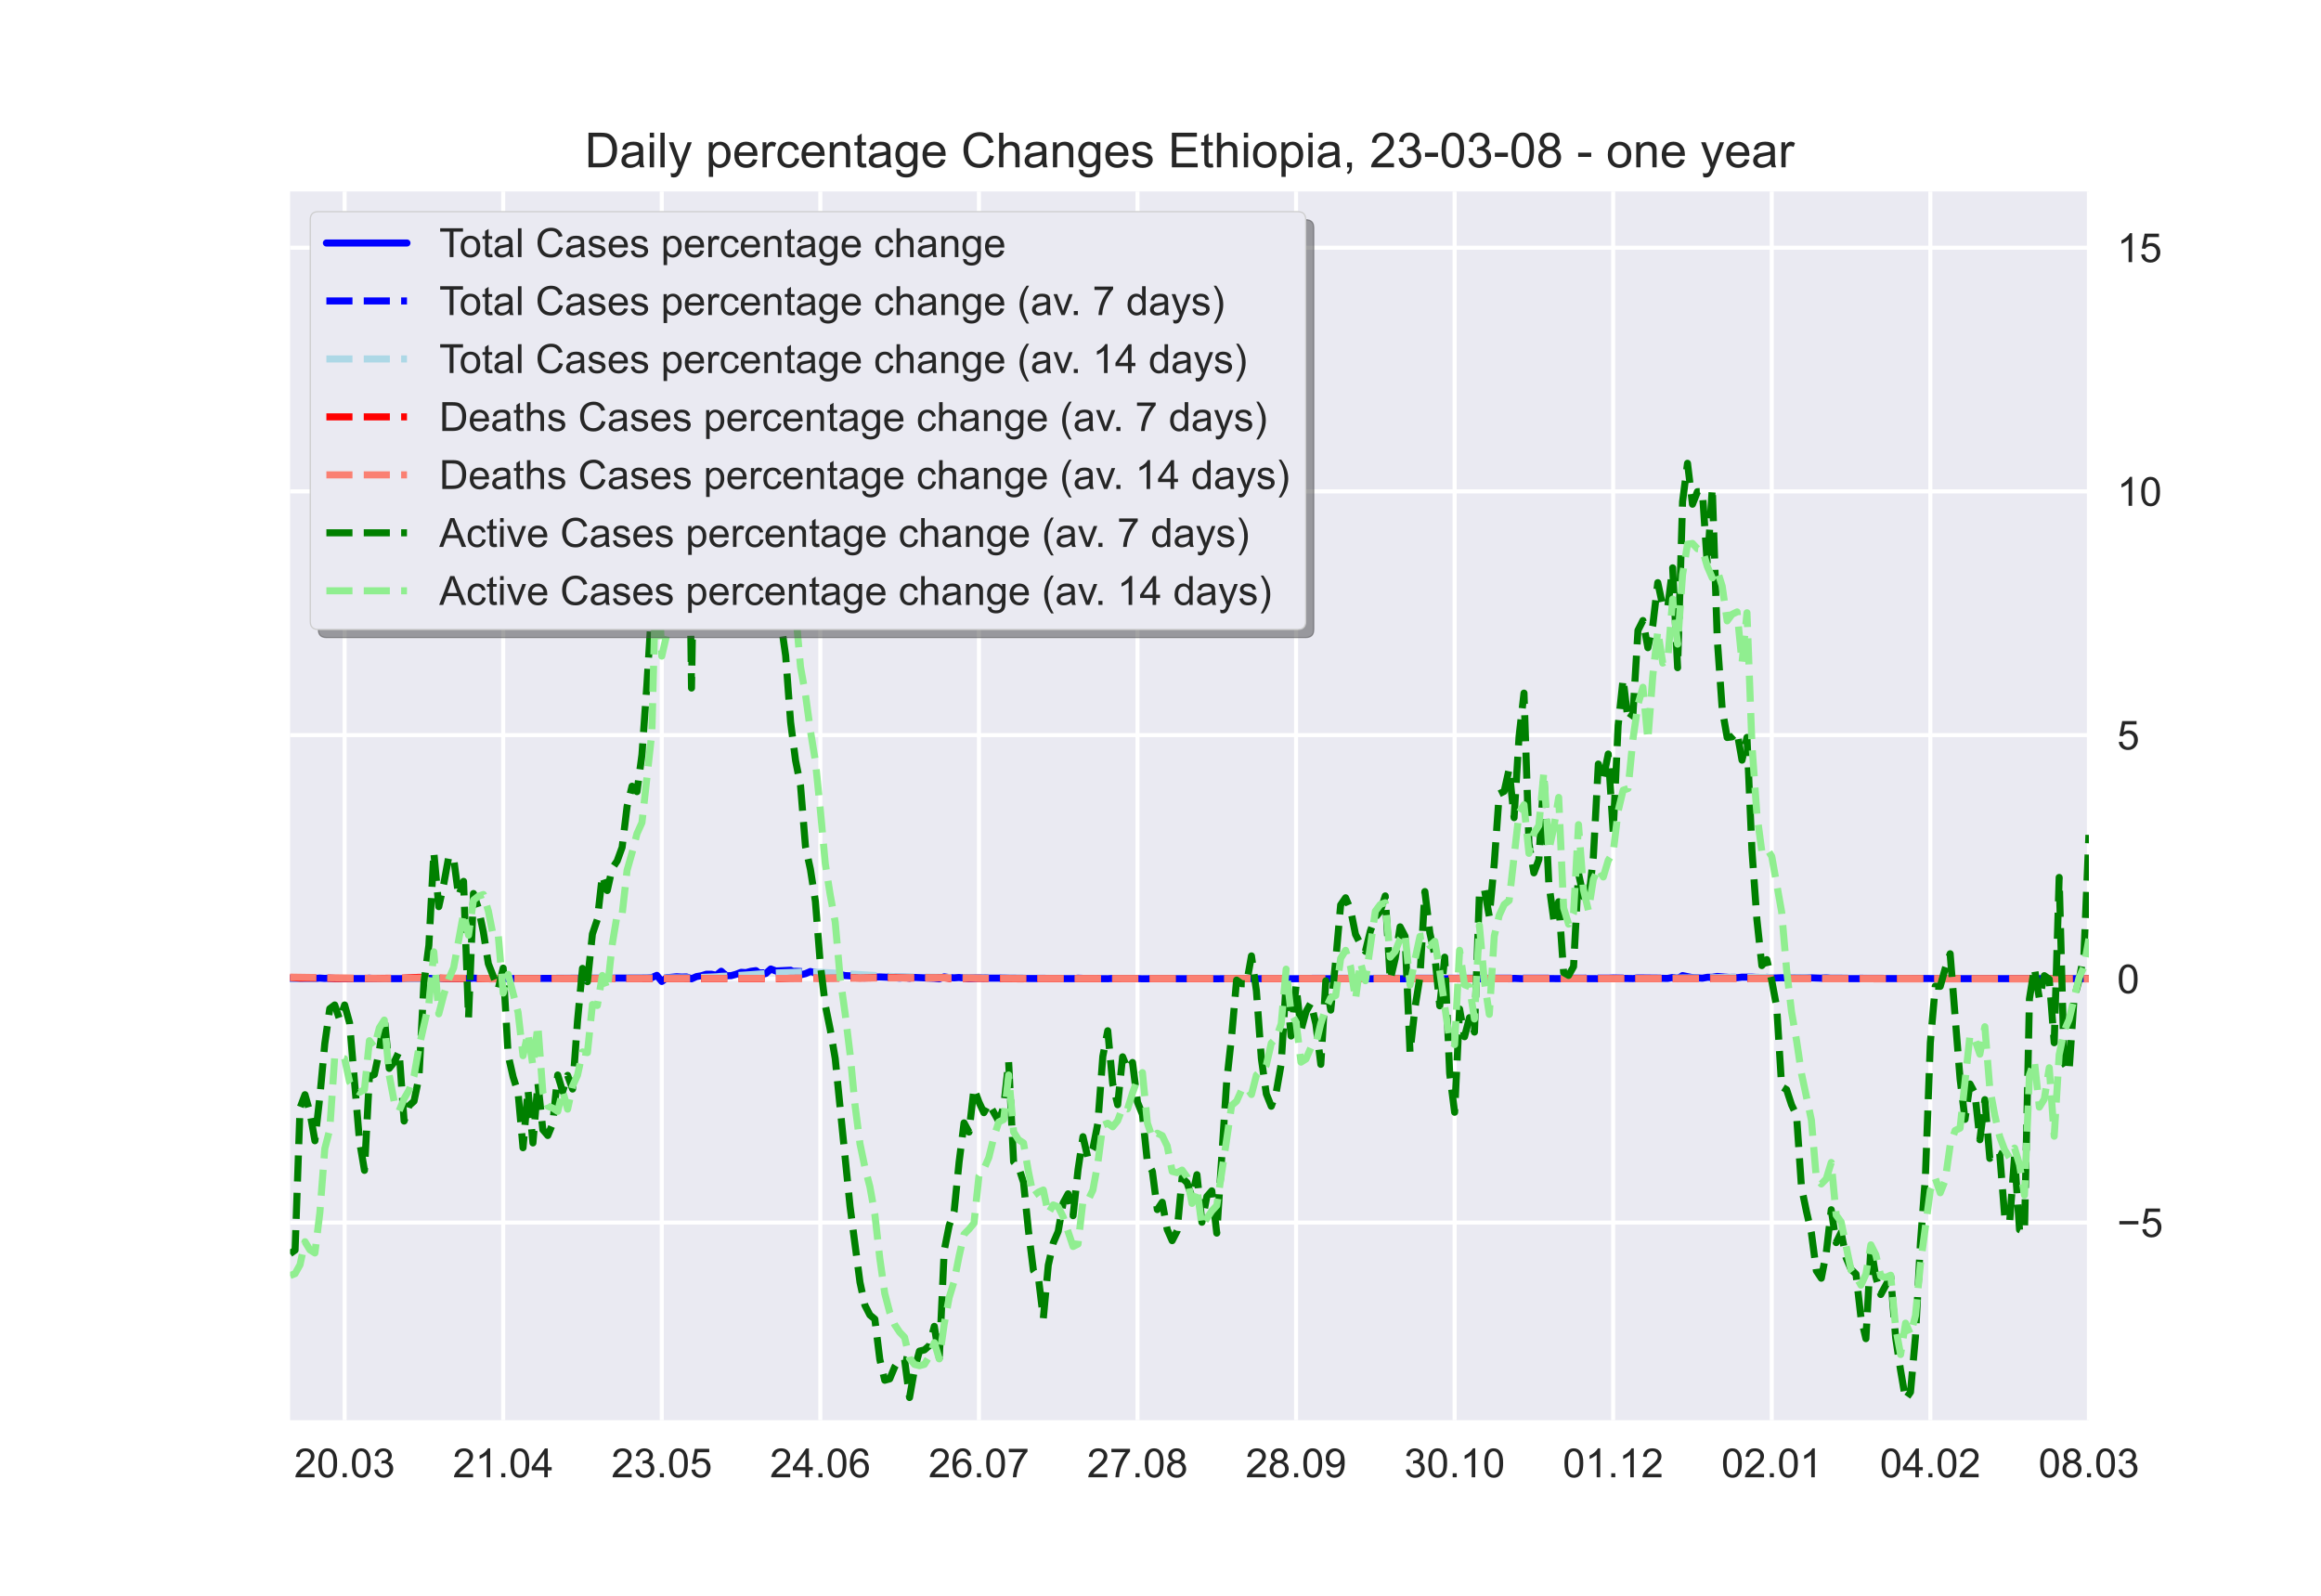 <?xml version="1.0" encoding="utf-8" standalone="no"?>
<!DOCTYPE svg PUBLIC "-//W3C//DTD SVG 1.1//EN"
  "http://www.w3.org/Graphics/SVG/1.1/DTD/svg11.dtd">
<!-- Created with matplotlib (https://matplotlib.org/) -->
<svg height="396pt" version="1.1" viewBox="0 0 576 396" width="576pt" xmlns="http://www.w3.org/2000/svg" xmlns:xlink="http://www.w3.org/1999/xlink">
 <defs>
  <style type="text/css">*{stroke-linecap:butt;stroke-linejoin:round;}</style>
 </defs>
 <g id="figure_1">
  <g id="patch_1">
   <path d="M 0 396 
L 576 396 
L 576 0 
L 0 0 
z
" style="fill:#ffffff;"/>
  </g>
  <g id="axes_1">
   <g id="patch_2">
    <path d="M 72 352.44 
L 518.4 352.44 
L 518.4 47.52 
L 72 47.52 
z
" style="fill:#eaeaf2;"/>
   </g>
   <g id="matplotlib.axis_1">
    <g id="xtick_1">
     <g id="line2d_1">
      <path clip-path="url(#p0f6d91c505)" d="M 85.527 352.44 
L 85.527 47.52 
" style="fill:none;stroke:#ffffff;stroke-linecap:round;"/>
     </g>
     <g id="line2d_2"/>
     <g id="text_1">
      <!-- 20.03 -->
      <g style="fill:#262626;" transform="translate(73.016 366.598)scale(0.1 -0.1)">
       <defs>
        <path d="M 50.344 8.453 
L 50.344 0 
L 3.031 0 
Q 2.938 3.172 4.047 6.109 
Q 5.859 10.938 9.828 15.625 
Q 13.812 20.312 21.344 26.469 
Q 33.016 36.031 37.109 41.625 
Q 41.219 47.219 41.219 52.203 
Q 41.219 57.422 37.469 61 
Q 33.734 64.594 27.734 64.594 
Q 21.391 64.594 17.578 60.781 
Q 13.766 56.984 13.719 50.25 
L 4.688 51.172 
Q 5.609 61.281 11.656 66.578 
Q 17.719 71.875 27.938 71.875 
Q 38.234 71.875 44.234 66.156 
Q 50.25 60.453 50.25 52 
Q 50.25 47.703 48.484 43.547 
Q 46.734 39.406 42.656 34.812 
Q 38.578 30.219 29.109 22.219 
Q 21.188 15.578 18.938 13.203 
Q 16.703 10.844 15.234 8.453 
z
" id="ArialMT-50"/>
        <path d="M 4.156 35.297 
Q 4.156 48 6.766 55.734 
Q 9.375 63.484 14.516 67.672 
Q 19.672 71.875 27.484 71.875 
Q 33.25 71.875 37.594 69.547 
Q 41.938 67.234 44.766 62.859 
Q 47.609 58.5 49.219 52.219 
Q 50.828 45.953 50.828 35.297 
Q 50.828 22.703 48.234 14.969 
Q 45.656 7.234 40.5 3 
Q 35.359 -1.219 27.484 -1.219 
Q 17.141 -1.219 11.234 6.203 
Q 4.156 15.141 4.156 35.297 
z
M 13.188 35.297 
Q 13.188 17.672 17.312 11.828 
Q 21.438 6 27.484 6 
Q 33.547 6 37.672 11.859 
Q 41.797 17.719 41.797 35.297 
Q 41.797 52.984 37.672 58.781 
Q 33.547 64.594 27.391 64.594 
Q 21.344 64.594 17.719 59.469 
Q 13.188 52.938 13.188 35.297 
z
" id="ArialMT-48"/>
        <path d="M 9.078 0 
L 9.078 10.016 
L 19.094 10.016 
L 19.094 0 
z
" id="ArialMT-46"/>
        <path d="M 4.203 18.891 
L 12.984 20.062 
Q 14.5 12.594 18.141 9.297 
Q 21.781 6 27 6 
Q 33.203 6 37.469 10.297 
Q 41.75 14.594 41.75 20.953 
Q 41.75 27 37.797 30.922 
Q 33.844 34.859 27.734 34.859 
Q 25.25 34.859 21.531 33.891 
L 22.516 41.609 
Q 23.391 41.5 23.922 41.5 
Q 29.547 41.5 34.031 44.422 
Q 38.531 47.359 38.531 53.469 
Q 38.531 58.297 35.25 61.469 
Q 31.984 64.656 26.812 64.656 
Q 21.688 64.656 18.266 61.422 
Q 14.844 58.203 13.875 51.766 
L 5.078 53.328 
Q 6.688 62.156 12.391 67.016 
Q 18.109 71.875 26.609 71.875 
Q 32.469 71.875 37.391 69.359 
Q 42.328 66.844 44.938 62.5 
Q 47.562 58.156 47.562 53.266 
Q 47.562 48.641 45.062 44.828 
Q 42.578 41.016 37.703 38.766 
Q 44.047 37.312 47.562 32.688 
Q 51.078 28.078 51.078 21.141 
Q 51.078 11.766 44.234 5.25 
Q 37.406 -1.266 26.953 -1.266 
Q 17.531 -1.266 11.297 4.344 
Q 5.078 9.969 4.203 18.891 
z
" id="ArialMT-51"/>
       </defs>
       <use xlink:href="#ArialMT-50"/>
       <use x="55.615" xlink:href="#ArialMT-48"/>
       <use x="111.23" xlink:href="#ArialMT-46"/>
       <use x="139.014" xlink:href="#ArialMT-48"/>
       <use x="194.629" xlink:href="#ArialMT-51"/>
      </g>
     </g>
    </g>
    <g id="xtick_2">
     <g id="line2d_3">
      <path clip-path="url(#p0f6d91c505)" d="M 124.879 352.44 
L 124.879 47.52 
" style="fill:none;stroke:#ffffff;stroke-linecap:round;"/>
     </g>
     <g id="line2d_4"/>
     <g id="text_2">
      <!-- 21.04 -->
      <g style="fill:#262626;" transform="translate(112.368 366.598)scale(0.1 -0.1)">
       <defs>
        <path d="M 37.25 0 
L 28.469 0 
L 28.469 56 
Q 25.297 52.984 20.141 49.953 
Q 14.984 46.922 10.891 45.406 
L 10.891 53.906 
Q 18.266 57.375 23.781 62.297 
Q 29.297 67.234 31.594 71.875 
L 37.25 71.875 
z
" id="ArialMT-49"/>
        <path d="M 32.328 0 
L 32.328 17.141 
L 1.266 17.141 
L 1.266 25.203 
L 33.938 71.578 
L 41.109 71.578 
L 41.109 25.203 
L 50.781 25.203 
L 50.781 17.141 
L 41.109 17.141 
L 41.109 0 
z
M 32.328 25.203 
L 32.328 57.469 
L 9.906 25.203 
z
" id="ArialMT-52"/>
       </defs>
       <use xlink:href="#ArialMT-50"/>
       <use x="55.615" xlink:href="#ArialMT-49"/>
       <use x="111.23" xlink:href="#ArialMT-46"/>
       <use x="139.014" xlink:href="#ArialMT-48"/>
       <use x="194.629" xlink:href="#ArialMT-52"/>
      </g>
     </g>
    </g>
    <g id="xtick_3">
     <g id="line2d_5">
      <path clip-path="url(#p0f6d91c505)" d="M 164.231 352.44 
L 164.231 47.52 
" style="fill:none;stroke:#ffffff;stroke-linecap:round;"/>
     </g>
     <g id="line2d_6"/>
     <g id="text_3">
      <!-- 23.05 -->
      <g style="fill:#262626;" transform="translate(151.72 366.598)scale(0.1 -0.1)">
       <defs>
        <path d="M 4.156 18.75 
L 13.375 19.531 
Q 14.406 12.797 18.141 9.391 
Q 21.875 6 27.156 6 
Q 33.5 6 37.891 10.781 
Q 42.281 15.578 42.281 23.484 
Q 42.281 31 38.062 35.344 
Q 33.844 39.703 27 39.703 
Q 22.75 39.703 19.328 37.766 
Q 15.922 35.844 13.969 32.766 
L 5.719 33.844 
L 12.641 70.609 
L 48.25 70.609 
L 48.25 62.203 
L 19.672 62.203 
L 15.828 42.969 
Q 22.266 47.469 29.344 47.469 
Q 38.719 47.469 45.156 40.969 
Q 51.609 34.469 51.609 24.266 
Q 51.609 14.547 45.953 7.469 
Q 39.062 -1.219 27.156 -1.219 
Q 17.391 -1.219 11.203 4.25 
Q 5.031 9.719 4.156 18.75 
z
" id="ArialMT-53"/>
       </defs>
       <use xlink:href="#ArialMT-50"/>
       <use x="55.615" xlink:href="#ArialMT-51"/>
       <use x="111.23" xlink:href="#ArialMT-46"/>
       <use x="139.014" xlink:href="#ArialMT-48"/>
       <use x="194.629" xlink:href="#ArialMT-53"/>
      </g>
     </g>
    </g>
    <g id="xtick_4">
     <g id="line2d_7">
      <path clip-path="url(#p0f6d91c505)" d="M 203.583 352.44 
L 203.583 47.52 
" style="fill:none;stroke:#ffffff;stroke-linecap:round;"/>
     </g>
     <g id="line2d_8"/>
     <g id="text_4">
      <!-- 24.06 -->
      <g style="fill:#262626;" transform="translate(191.073 366.598)scale(0.1 -0.1)">
       <defs>
        <path d="M 49.75 54.047 
L 41.016 53.375 
Q 39.844 58.547 37.703 60.891 
Q 34.125 64.656 28.906 64.656 
Q 24.703 64.656 21.531 62.312 
Q 17.391 59.281 14.984 53.469 
Q 12.594 47.656 12.5 36.922 
Q 15.672 41.75 20.266 44.094 
Q 24.859 46.438 29.891 46.438 
Q 38.672 46.438 44.844 39.969 
Q 51.031 33.5 51.031 23.25 
Q 51.031 16.5 48.125 10.719 
Q 45.219 4.938 40.141 1.859 
Q 35.062 -1.219 28.609 -1.219 
Q 17.625 -1.219 10.688 6.859 
Q 3.766 14.938 3.766 33.5 
Q 3.766 54.25 11.422 63.672 
Q 18.109 71.875 29.438 71.875 
Q 37.891 71.875 43.281 67.141 
Q 48.688 62.406 49.75 54.047 
z
M 13.875 23.188 
Q 13.875 18.656 15.797 14.5 
Q 17.719 10.359 21.188 8.172 
Q 24.656 6 28.469 6 
Q 34.031 6 38.031 10.484 
Q 42.047 14.984 42.047 22.703 
Q 42.047 30.125 38.078 34.391 
Q 34.125 38.672 28.125 38.672 
Q 22.172 38.672 18.016 34.391 
Q 13.875 30.125 13.875 23.188 
z
" id="ArialMT-54"/>
       </defs>
       <use xlink:href="#ArialMT-50"/>
       <use x="55.615" xlink:href="#ArialMT-52"/>
       <use x="111.23" xlink:href="#ArialMT-46"/>
       <use x="139.014" xlink:href="#ArialMT-48"/>
       <use x="194.629" xlink:href="#ArialMT-54"/>
      </g>
     </g>
    </g>
    <g id="xtick_5">
     <g id="line2d_9">
      <path clip-path="url(#p0f6d91c505)" d="M 242.936 352.44 
L 242.936 47.52 
" style="fill:none;stroke:#ffffff;stroke-linecap:round;"/>
     </g>
     <g id="line2d_10"/>
     <g id="text_5">
      <!-- 26.07 -->
      <g style="fill:#262626;" transform="translate(230.425 366.598)scale(0.1 -0.1)">
       <defs>
        <path d="M 4.734 62.203 
L 4.734 70.656 
L 51.078 70.656 
L 51.078 63.812 
Q 44.234 56.547 37.516 44.484 
Q 30.812 32.422 27.156 19.672 
Q 24.516 10.688 23.781 0 
L 14.75 0 
Q 14.891 8.453 18.062 20.406 
Q 21.234 32.375 27.172 43.484 
Q 33.109 54.594 39.797 62.203 
z
" id="ArialMT-55"/>
       </defs>
       <use xlink:href="#ArialMT-50"/>
       <use x="55.615" xlink:href="#ArialMT-54"/>
       <use x="111.23" xlink:href="#ArialMT-46"/>
       <use x="139.014" xlink:href="#ArialMT-48"/>
       <use x="194.629" xlink:href="#ArialMT-55"/>
      </g>
     </g>
    </g>
    <g id="xtick_6">
     <g id="line2d_11">
      <path clip-path="url(#p0f6d91c505)" d="M 282.288 352.44 
L 282.288 47.52 
" style="fill:none;stroke:#ffffff;stroke-linecap:round;"/>
     </g>
     <g id="line2d_12"/>
     <g id="text_6">
      <!-- 27.08 -->
      <g style="fill:#262626;" transform="translate(269.777 366.598)scale(0.1 -0.1)">
       <defs>
        <path d="M 17.672 38.812 
Q 12.203 40.828 9.562 44.531 
Q 6.938 48.25 6.938 53.422 
Q 6.938 61.234 12.547 66.547 
Q 18.172 71.875 27.484 71.875 
Q 36.859 71.875 42.578 66.422 
Q 48.297 60.984 48.297 53.172 
Q 48.297 48.188 45.672 44.5 
Q 43.062 40.828 37.75 38.812 
Q 44.344 36.672 47.781 31.875 
Q 51.219 27.094 51.219 20.453 
Q 51.219 11.281 44.719 5.031 
Q 38.234 -1.219 27.641 -1.219 
Q 17.047 -1.219 10.547 5.047 
Q 4.047 11.328 4.047 20.703 
Q 4.047 27.688 7.594 32.391 
Q 11.141 37.109 17.672 38.812 
z
M 15.922 53.719 
Q 15.922 48.641 19.188 45.406 
Q 22.469 42.188 27.688 42.188 
Q 32.766 42.188 36.016 45.375 
Q 39.266 48.578 39.266 53.219 
Q 39.266 58.062 35.906 61.359 
Q 32.562 64.656 27.594 64.656 
Q 22.562 64.656 19.234 61.422 
Q 15.922 58.203 15.922 53.719 
z
M 13.094 20.656 
Q 13.094 16.891 14.875 13.375 
Q 16.656 9.859 20.172 7.922 
Q 23.688 6 27.734 6 
Q 34.031 6 38.125 10.047 
Q 42.234 14.109 42.234 20.359 
Q 42.234 26.703 38.016 30.859 
Q 33.797 35.016 27.438 35.016 
Q 21.234 35.016 17.156 30.906 
Q 13.094 26.812 13.094 20.656 
z
" id="ArialMT-56"/>
       </defs>
       <use xlink:href="#ArialMT-50"/>
       <use x="55.615" xlink:href="#ArialMT-55"/>
       <use x="111.23" xlink:href="#ArialMT-46"/>
       <use x="139.014" xlink:href="#ArialMT-48"/>
       <use x="194.629" xlink:href="#ArialMT-56"/>
      </g>
     </g>
    </g>
    <g id="xtick_7">
     <g id="line2d_13">
      <path clip-path="url(#p0f6d91c505)" d="M 321.64 352.44 
L 321.64 47.52 
" style="fill:none;stroke:#ffffff;stroke-linecap:round;"/>
     </g>
     <g id="line2d_14"/>
     <g id="text_7">
      <!-- 28.09 -->
      <g style="fill:#262626;" transform="translate(309.129 366.598)scale(0.1 -0.1)">
       <defs>
        <path d="M 5.469 16.547 
L 13.922 17.328 
Q 14.984 11.375 18.016 8.688 
Q 21.047 6 25.781 6 
Q 29.828 6 32.875 7.859 
Q 35.938 9.719 37.891 12.812 
Q 39.844 15.922 41.156 21.188 
Q 42.484 26.469 42.484 31.938 
Q 42.484 32.516 42.438 33.688 
Q 39.797 29.5 35.234 26.875 
Q 30.672 24.266 25.344 24.266 
Q 16.453 24.266 10.297 30.703 
Q 4.156 37.156 4.156 47.703 
Q 4.156 58.594 10.578 65.234 
Q 17 71.875 26.656 71.875 
Q 33.641 71.875 39.422 68.109 
Q 45.219 64.359 48.219 57.391 
Q 51.219 50.438 51.219 37.25 
Q 51.219 23.531 48.234 15.406 
Q 45.266 7.281 39.375 3.031 
Q 33.5 -1.219 25.594 -1.219 
Q 17.188 -1.219 11.859 3.438 
Q 6.547 8.109 5.469 16.547 
z
M 41.453 48.141 
Q 41.453 55.719 37.422 60.156 
Q 33.406 64.594 27.734 64.594 
Q 21.875 64.594 17.531 59.812 
Q 13.188 55.031 13.188 47.406 
Q 13.188 40.578 17.312 36.297 
Q 21.438 32.031 27.484 32.031 
Q 33.594 32.031 37.516 36.297 
Q 41.453 40.578 41.453 48.141 
z
" id="ArialMT-57"/>
       </defs>
       <use xlink:href="#ArialMT-50"/>
       <use x="55.615" xlink:href="#ArialMT-56"/>
       <use x="111.23" xlink:href="#ArialMT-46"/>
       <use x="139.014" xlink:href="#ArialMT-48"/>
       <use x="194.629" xlink:href="#ArialMT-57"/>
      </g>
     </g>
    </g>
    <g id="xtick_8">
     <g id="line2d_15">
      <path clip-path="url(#p0f6d91c505)" d="M 360.992 352.44 
L 360.992 47.52 
" style="fill:none;stroke:#ffffff;stroke-linecap:round;"/>
     </g>
     <g id="line2d_16"/>
     <g id="text_8">
      <!-- 30.10 -->
      <g style="fill:#262626;" transform="translate(348.481 366.598)scale(0.1 -0.1)">
       <use xlink:href="#ArialMT-51"/>
       <use x="55.615" xlink:href="#ArialMT-48"/>
       <use x="111.23" xlink:href="#ArialMT-46"/>
       <use x="139.014" xlink:href="#ArialMT-49"/>
       <use x="194.629" xlink:href="#ArialMT-48"/>
      </g>
     </g>
    </g>
    <g id="xtick_9">
     <g id="line2d_17">
      <path clip-path="url(#p0f6d91c505)" d="M 400.344 352.44 
L 400.344 47.52 
" style="fill:none;stroke:#ffffff;stroke-linecap:round;"/>
     </g>
     <g id="line2d_18"/>
     <g id="text_9">
      <!-- 01.12 -->
      <g style="fill:#262626;" transform="translate(387.833 366.598)scale(0.1 -0.1)">
       <use xlink:href="#ArialMT-48"/>
       <use x="55.615" xlink:href="#ArialMT-49"/>
       <use x="111.23" xlink:href="#ArialMT-46"/>
       <use x="139.014" xlink:href="#ArialMT-49"/>
       <use x="194.629" xlink:href="#ArialMT-50"/>
      </g>
     </g>
    </g>
    <g id="xtick_10">
     <g id="line2d_19">
      <path clip-path="url(#p0f6d91c505)" d="M 439.696 352.44 
L 439.696 47.52 
" style="fill:none;stroke:#ffffff;stroke-linecap:round;"/>
     </g>
     <g id="line2d_20"/>
     <g id="text_10">
      <!-- 02.01 -->
      <g style="fill:#262626;" transform="translate(427.185 366.598)scale(0.1 -0.1)">
       <use xlink:href="#ArialMT-48"/>
       <use x="55.615" xlink:href="#ArialMT-50"/>
       <use x="111.23" xlink:href="#ArialMT-46"/>
       <use x="139.014" xlink:href="#ArialMT-48"/>
       <use x="194.629" xlink:href="#ArialMT-49"/>
      </g>
     </g>
    </g>
    <g id="xtick_11">
     <g id="line2d_21">
      <path clip-path="url(#p0f6d91c505)" d="M 479.048 352.44 
L 479.048 47.52 
" style="fill:none;stroke:#ffffff;stroke-linecap:round;"/>
     </g>
     <g id="line2d_22"/>
     <g id="text_11">
      <!-- 04.02 -->
      <g style="fill:#262626;" transform="translate(466.537 366.598)scale(0.1 -0.1)">
       <use xlink:href="#ArialMT-48"/>
       <use x="55.615" xlink:href="#ArialMT-52"/>
       <use x="111.23" xlink:href="#ArialMT-46"/>
       <use x="139.014" xlink:href="#ArialMT-48"/>
       <use x="194.629" xlink:href="#ArialMT-50"/>
      </g>
     </g>
    </g>
    <g id="xtick_12">
     <g id="line2d_23">
      <path clip-path="url(#p0f6d91c505)" d="M 518.4 352.44 
L 518.4 47.52 
" style="fill:none;stroke:#ffffff;stroke-linecap:round;"/>
     </g>
     <g id="line2d_24"/>
     <g id="text_12">
      <!-- 08.03 -->
      <g style="fill:#262626;" transform="translate(505.889 366.598)scale(0.1 -0.1)">
       <use xlink:href="#ArialMT-48"/>
       <use x="55.615" xlink:href="#ArialMT-56"/>
       <use x="111.23" xlink:href="#ArialMT-46"/>
       <use x="139.014" xlink:href="#ArialMT-48"/>
       <use x="194.629" xlink:href="#ArialMT-51"/>
      </g>
     </g>
    </g>
   </g>
   <g id="matplotlib.axis_2">
    <g id="ytick_1">
     <g id="line2d_25">
      <path clip-path="url(#p0f6d91c505)" d="M 72 303.379 
L 518.4 303.379 
" style="fill:none;stroke:#ffffff;stroke-linecap:round;"/>
     </g>
     <g id="line2d_26"/>
     <g id="text_13">
      <!-- −5 -->
      <g style="fill:#262626;" transform="translate(525.4 306.958)scale(0.1 -0.1)">
       <defs>
        <path d="M 52.828 31.203 
L 5.562 31.203 
L 5.562 39.406 
L 52.828 39.406 
z
" id="ArialMT-8722"/>
       </defs>
       <use xlink:href="#ArialMT-8722"/>
       <use x="58.398" xlink:href="#ArialMT-53"/>
      </g>
     </g>
    </g>
    <g id="ytick_2">
     <g id="line2d_27">
      <path clip-path="url(#p0f6d91c505)" d="M 72 242.901 
L 518.4 242.901 
" style="fill:none;stroke:#ffffff;stroke-linecap:round;"/>
     </g>
     <g id="line2d_28"/>
     <g id="text_14">
      <!-- 0 -->
      <g style="fill:#262626;" transform="translate(525.4 246.48)scale(0.1 -0.1)">
       <use xlink:href="#ArialMT-48"/>
      </g>
     </g>
    </g>
    <g id="ytick_3">
     <g id="line2d_29">
      <path clip-path="url(#p0f6d91c505)" d="M 72 182.422 
L 518.4 182.422 
" style="fill:none;stroke:#ffffff;stroke-linecap:round;"/>
     </g>
     <g id="line2d_30"/>
     <g id="text_15">
      <!-- 5 -->
      <g style="fill:#262626;" transform="translate(525.4 186.001)scale(0.1 -0.1)">
       <use xlink:href="#ArialMT-53"/>
      </g>
     </g>
    </g>
    <g id="ytick_4">
     <g id="line2d_31">
      <path clip-path="url(#p0f6d91c505)" d="M 72 121.944 
L 518.4 121.944 
" style="fill:none;stroke:#ffffff;stroke-linecap:round;"/>
     </g>
     <g id="line2d_32"/>
     <g id="text_16">
      <!-- 10 -->
      <g style="fill:#262626;" transform="translate(525.4 125.523)scale(0.1 -0.1)">
       <use xlink:href="#ArialMT-49"/>
       <use x="55.615" xlink:href="#ArialMT-48"/>
      </g>
     </g>
    </g>
    <g id="ytick_5">
     <g id="line2d_33">
      <path clip-path="url(#p0f6d91c505)" d="M 72 61.465 
L 518.4 61.465 
" style="fill:none;stroke:#ffffff;stroke-linecap:round;"/>
     </g>
     <g id="line2d_34"/>
     <g id="text_17">
      <!-- 15 -->
      <g style="fill:#262626;" transform="translate(525.4 65.044)scale(0.1 -0.1)">
       <use xlink:href="#ArialMT-49"/>
       <use x="55.615" xlink:href="#ArialMT-53"/>
      </g>
     </g>
    </g>
   </g>
   <g id="line2d_35">
    <path clip-path="url(#p0f6d91c505)" d="M 72 242.777 
L 78.149 242.803 
L 79.379 242.723 
L 80.608 242.803 
L 81.838 242.736 
L 84.298 242.844 
L 90.446 242.847 
L 91.676 242.746 
L 92.906 242.883 
L 112.582 242.782 
L 113.812 242.87 
L 115.041 242.79 
L 116.271 242.865 
L 117.501 242.728 
L 119.96 242.865 
L 160.542 242.69 
L 161.772 242.603 
L 163.002 242.041 
L 164.231 243.555 
L 165.461 242.634 
L 167.921 242.385 
L 169.15 242.467 
L 170.38 242.429 
L 171.61 242.901 
L 172.84 242.35 
L 174.069 242.143 
L 175.299 241.762 
L 176.529 241.758 
L 177.759 242.022 
L 178.988 241.022 
L 180.218 242.144 
L 181.448 242.114 
L 182.678 241.773 
L 183.907 241.289 
L 185.137 241.357 
L 186.367 241.034 
L 187.597 240.87 
L 188.826 241.842 
L 190.056 241.585 
L 191.286 240.464 
L 192.516 240.949 
L 196.205 240.769 
L 197.435 241.903 
L 198.664 241.906 
L 199.894 241.625 
L 201.124 241.088 
L 206.043 242.372 
L 207.273 242.273 
L 208.502 241.847 
L 209.732 242.095 
L 213.421 242.282 
L 214.651 242.688 
L 215.881 242.503 
L 218.34 242.431 
L 220.8 242.528 
L 223.26 242.718 
L 224.489 242.614 
L 225.719 242.726 
L 226.949 242.56 
L 231.868 242.765 
L 233.098 242.901 
L 234.327 242.41 
L 235.557 242.595 
L 236.787 242.657 
L 238.017 242.571 
L 240.476 242.827 
L 242.936 242.696 
L 245.395 242.736 
L 247.855 242.731 
L 250.314 242.8 
L 266.301 242.864 
L 267.531 242.746 
L 269.99 242.837 
L 274.909 242.881 
L 276.139 242.798 
L 279.828 242.869 
L 281.058 242.795 
L 283.517 242.896 
L 285.977 242.869 
L 301.964 242.886 
L 305.653 242.856 
L 325.329 242.881 
L 331.478 242.866 
L 343.775 242.896 
L 357.302 242.883 
L 359.762 242.896 
L 369.6 242.893 
L 370.83 242.793 
L 374.519 242.901 
L 375.749 242.786 
L 378.208 242.888 
L 383.127 242.827 
L 388.046 242.869 
L 392.965 242.847 
L 397.884 242.874 
L 400.344 242.737 
L 404.033 242.817 
L 405.263 242.837 
L 406.493 242.727 
L 413.871 242.796 
L 415.101 242.568 
L 416.331 242.901 
L 417.56 242.102 
L 420.02 242.613 
L 422.479 242.745 
L 423.709 242.525 
L 424.939 242.518 
L 426.169 242.309 
L 429.858 242.64 
L 431.088 242.635 
L 432.317 242.482 
L 434.777 242.49 
L 436.007 242.575 
L 437.236 242.835 
L 438.466 242.522 
L 439.696 242.728 
L 442.155 242.631 
L 444.615 242.711 
L 447.074 242.879 
L 449.534 242.661 
L 451.993 242.748 
L 453.223 242.646 
L 454.453 242.83 
L 461.831 242.867 
L 472.899 242.835 
L 477.818 242.826 
L 482.737 242.859 
L 488.886 242.862 
L 518.4 242.859 
L 518.4 242.859 
" style="fill:none;stroke:#0000ff;stroke-linecap:round;stroke-width:1.75;"/>
   </g>
   <g id="line2d_36">
    <path clip-path="url(#p0f6d91c505)" d="M 72 242.787 
L 92.906 242.838 
L 158.083 242.807 
L 161.772 242.752 
L 163.002 242.633 
L 164.231 242.742 
L 172.84 242.526 
L 177.759 242.195 
L 180.218 241.886 
L 185.137 241.674 
L 186.367 241.533 
L 190.056 241.393 
L 191.286 241.206 
L 197.435 241.042 
L 198.664 241.088 
L 199.894 241.254 
L 202.354 241.35 
L 206.043 241.729 
L 209.732 241.957 
L 213.421 242.179 
L 228.179 242.624 
L 240.476 242.664 
L 242.936 242.678 
L 254.003 242.772 
L 272.45 242.823 
L 413.871 242.727 
L 429.858 242.538 
L 436.007 242.55 
L 442.155 242.63 
L 453.223 242.744 
L 492.575 242.863 
L 518.4 242.861 
L 518.4 242.861 
" style="fill:none;stroke:#0000ff;stroke-dasharray:6.475,2.8;stroke-dashoffset:0;stroke-width:1.75;"/>
   </g>
   <g id="line2d_37">
    <path clip-path="url(#p0f6d91c505)" d="M 72 242.79 
L 105.203 242.83 
L 171.61 242.665 
L 177.759 242.397 
L 178.988 242.284 
L 181.448 242.189 
L 186.367 241.864 
L 191.286 241.503 
L 198.664 241.24 
L 203.583 241.271 
L 222.03 242.356 
L 241.706 242.663 
L 254.003 242.742 
L 267.531 242.806 
L 405.263 242.82 
L 432.317 242.541 
L 436.007 242.551 
L 461.831 242.785 
L 518.4 242.866 
L 518.4 242.866 
" style="fill:none;stroke:#add8e6;stroke-dasharray:6.475,2.8;stroke-dashoffset:0;stroke-width:1.75;"/>
   </g>
   <g id="line2d_38">
    <path clip-path="url(#p0f6d91c505)" d="M 72 242.554 
L 74.46 242.716 
L 79.379 242.693 
L 83.068 242.808 
L 99.055 242.762 
L 103.974 242.532 
L 106.433 242.532 
L 110.122 242.785 
L 117.501 242.878 
L 122.42 242.901 
L 128.569 242.878 
L 193.745 242.855 
L 196.205 242.763 
L 202.354 242.717 
L 203.583 242.786 
L 206.043 242.74 
L 212.192 242.671 
L 213.421 242.717 
L 215.881 242.671 
L 218.34 242.626 
L 222.03 242.603 
L 225.719 242.717 
L 228.179 242.672 
L 231.868 242.695 
L 234.327 242.649 
L 235.557 242.809 
L 241.706 242.764 
L 252.774 242.901 
L 258.922 242.878 
L 518.4 242.901 
L 518.4 242.901 
" style="fill:none;stroke:#ff0000;stroke-dasharray:6.475,2.8;stroke-dashoffset:0;stroke-width:1.75;"/>
   </g>
   <g id="line2d_39">
    <path clip-path="url(#p0f6d91c505)" d="M 72 242.484 
L 95.365 242.831 
L 102.744 242.728 
L 105.203 242.682 
L 111.352 242.705 
L 117.501 242.797 
L 122.42 242.889 
L 133.488 242.889 
L 202.354 242.786 
L 224.489 242.671 
L 226.949 242.637 
L 242.936 242.718 
L 245.395 242.798 
L 252.774 242.844 
L 518.4 242.901 
L 518.4 242.901 
" style="fill:none;stroke:#fa8072;stroke-dasharray:6.475,2.8;stroke-dashoffset:0;stroke-width:1.75;"/>
   </g>
   <g id="line2d_40">
    <path clip-path="url(#p0f6d91c505)" d="M 72 311.108 
L 73.23 310.231 
L 74.46 274.943 
L 75.689 271.653 
L 76.919 276.063 
L 78.149 283.093 
L 79.379 272.091 
L 80.608 258.951 
L 81.838 250.311 
L 83.068 249.385 
L 84.298 253.04 
L 85.527 249.383 
L 86.757 253.841 
L 89.217 283.169 
L 90.446 290.436 
L 91.676 267.11 
L 92.906 266.655 
L 94.136 260.783 
L 95.365 252.428 
L 96.595 265.133 
L 97.825 263.577 
L 99.055 260.918 
L 100.284 278.198 
L 101.514 274.366 
L 102.744 273.272 
L 103.974 267.339 
L 105.203 243.942 
L 106.433 234.562 
L 107.663 211.487 
L 108.893 224.993 
L 110.122 219.391 
L 111.352 212.657 
L 112.582 212.974 
L 113.812 222.376 
L 115.041 218.716 
L 116.271 252.646 
L 117.501 221.733 
L 118.731 225.406 
L 119.96 231.285 
L 121.19 239.142 
L 123.65 245.393 
L 124.879 240.235 
L 126.109 261.856 
L 127.339 267.241 
L 128.569 271.149 
L 129.798 284.823 
L 131.028 270.453 
L 132.258 283.629 
L 133.488 268.764 
L 134.717 280.348 
L 135.947 281.783 
L 137.177 278.816 
L 138.407 266.765 
L 139.636 270.868 
L 140.866 266.863 
L 142.096 270.253 
L 143.326 253.29 
L 144.555 240.309 
L 145.785 243.615 
L 147.015 231.789 
L 148.245 228.158 
L 149.474 217.282 
L 150.704 220.988 
L 151.934 215.466 
L 153.164 213.654 
L 154.393 210.258 
L 155.623 200.13 
L 156.853 195.103 
L 158.083 196.452 
L 159.312 187.273 
L 160.542 169.865 
L 161.772 150.032 
L 163.002 57.951 
L 164.231 125.515 
L 165.461 119.861 
L 166.691 96.776 
L 167.921 66 
L 169.15 69.755 
L 170.38 77.533 
L 171.61 170.747 
L 172.84 96.788 
L 175.299 71.991 
L 176.529 77.225 
L 177.759 79.382 
L 178.988 62.409 
L 180.218 62.755 
L 181.448 56.824 
L 182.678 71.11 
L 183.907 91.592 
L 185.137 108.88 
L 186.367 107.952 
L 187.597 128.127 
L 188.826 114.709 
L 190.056 136.085 
L 191.286 134.661 
L 192.516 146.96 
L 193.745 154.12 
L 194.975 162.693 
L 196.205 179.217 
L 197.435 188.735 
L 198.664 194.905 
L 199.894 210.082 
L 201.124 215.75 
L 202.354 223.655 
L 203.583 239.32 
L 204.813 249.459 
L 206.043 255.516 
L 207.273 262.671 
L 209.732 287.233 
L 210.962 299.437 
L 213.421 318.224 
L 214.651 323.925 
L 215.881 326.327 
L 217.111 327.347 
L 218.34 337.326 
L 219.57 342.524 
L 220.8 342.179 
L 222.03 339.227 
L 223.26 337.223 
L 224.489 337.404 
L 225.719 346.805 
L 226.949 339.866 
L 228.179 335.285 
L 229.408 334.99 
L 230.638 333.924 
L 231.868 329.139 
L 233.098 337.03 
L 234.327 310.298 
L 235.557 304.104 
L 236.787 300.626 
L 238.017 288.408 
L 239.246 278.643 
L 240.476 280.933 
L 241.706 270.091 
L 242.936 273.461 
L 244.165 276.117 
L 245.395 273.876 
L 247.855 278.234 
L 249.084 274.712 
L 250.314 263.456 
L 251.544 288.333 
L 252.774 289.571 
L 254.003 293.394 
L 255.233 305.427 
L 256.463 315.29 
L 257.693 316.977 
L 258.922 327.145 
L 260.152 313.956 
L 261.382 308.454 
L 262.612 305.579 
L 263.841 298.514 
L 265.071 296.254 
L 266.301 301.678 
L 267.531 290.298 
L 268.76 282.075 
L 269.99 287.401 
L 271.22 285.072 
L 272.45 278.758 
L 273.679 262.182 
L 274.909 255.787 
L 276.139 268.951 
L 277.369 274.145 
L 278.598 262.254 
L 279.828 265.298 
L 281.058 263.659 
L 282.288 273.49 
L 283.517 276.551 
L 284.747 288.432 
L 285.977 290.664 
L 287.207 300.165 
L 288.436 298.342 
L 289.666 305.098 
L 290.896 307.88 
L 292.126 305.473 
L 293.355 292.293 
L 294.585 293.491 
L 295.815 297.105 
L 297.045 291.506 
L 298.274 303.313 
L 299.504 296.924 
L 300.734 295.516 
L 301.964 306.007 
L 304.423 268.398 
L 305.653 257.142 
L 306.883 243.222 
L 308.112 244.116 
L 309.342 244.143 
L 310.572 237.213 
L 311.802 245.875 
L 313.031 262.71 
L 314.261 271.458 
L 315.491 274.524 
L 316.721 271.051 
L 317.95 264.043 
L 319.18 243.787 
L 320.41 257.09 
L 321.64 244.543 
L 322.869 255.706 
L 324.099 251.089 
L 325.329 248.873 
L 326.559 254.11 
L 327.788 264.12 
L 329.018 243.398 
L 330.248 250.666 
L 331.478 238.369 
L 332.707 224.566 
L 333.937 222.786 
L 335.167 225.715 
L 336.397 231.874 
L 337.626 234.288 
L 338.856 236.083 
L 340.086 231.017 
L 341.316 227.663 
L 342.545 226.144 
L 343.775 222.324 
L 345.005 243.163 
L 346.235 237.917 
L 347.464 229.995 
L 348.694 232.341 
L 349.924 261.229 
L 351.154 250.089 
L 352.383 242.435 
L 353.613 221.242 
L 354.843 231.478 
L 356.073 237.158 
L 357.302 249.607 
L 358.532 237.527 
L 359.762 266.38 
L 360.992 276.018 
L 362.221 250.387 
L 363.451 257.273 
L 364.681 252.535 
L 365.911 256.12 
L 367.14 221.718 
L 368.37 220.61 
L 369.6 227.415 
L 370.83 214.247 
L 372.06 196.981 
L 373.289 196.373 
L 374.519 190.845 
L 375.749 202.909 
L 376.979 182.766 
L 378.208 171.999 
L 379.438 209.295 
L 380.668 216.609 
L 381.898 213.302 
L 383.127 192.565 
L 384.357 219.128 
L 385.587 228.182 
L 386.817 223.768 
L 388.046 241.346 
L 389.276 242.054 
L 390.506 239.88 
L 391.736 216.718 
L 392.965 222.5 
L 394.195 223.717 
L 395.425 212.617 
L 396.655 189.6 
L 397.884 193.208 
L 399.114 187.111 
L 400.344 206.443 
L 401.574 180.021 
L 402.803 168.488 
L 404.033 178.758 
L 405.263 177.045 
L 406.493 156.425 
L 407.722 153.985 
L 408.952 160.736 
L 410.182 155.111 
L 411.412 144.587 
L 412.641 150.345 
L 413.871 150.736 
L 415.101 140.911 
L 416.331 165.694 
L 417.56 124.501 
L 418.79 114.97 
L 420.02 125.13 
L 421.25 122.008 
L 422.479 121.963 
L 423.709 140.261 
L 424.939 121.128 
L 426.169 158.591 
L 427.398 175.96 
L 428.628 183.021 
L 429.858 182.857 
L 431.088 181.735 
L 432.317 188.641 
L 433.547 182.983 
L 434.777 211.006 
L 436.007 228.169 
L 437.236 239.617 
L 438.466 238.139 
L 439.696 243.346 
L 440.926 249.948 
L 442.155 269.653 
L 443.385 270.414 
L 444.615 274.193 
L 445.845 276.751 
L 447.074 294.695 
L 448.304 300.605 
L 449.534 305.947 
L 450.764 315.357 
L 451.993 317.203 
L 453.223 310.896 
L 454.453 300.199 
L 455.683 308.364 
L 456.912 305.858 
L 458.142 312.092 
L 459.372 314.996 
L 460.602 316.185 
L 461.831 326.947 
L 463.061 332.196 
L 464.291 309.46 
L 465.521 316.872 
L 466.75 321.239 
L 469.21 316.723 
L 470.44 331.959 
L 471.669 340.072 
L 472.899 347.224 
L 474.129 345.454 
L 475.359 331.719 
L 476.588 308.427 
L 477.818 292.204 
L 479.048 258.766 
L 480.278 244.723 
L 481.507 244.772 
L 482.737 240.361 
L 483.967 236.682 
L 486.426 267.71 
L 487.656 277.77 
L 488.886 268.994 
L 490.116 271.317 
L 491.345 282.832 
L 492.575 272.885 
L 493.805 287.462 
L 495.035 285.719 
L 496.264 286.336 
L 497.494 301.706 
L 498.724 303.367 
L 499.954 286.958 
L 501.183 305.158 
L 502.413 305.737 
L 503.643 247.856 
L 504.873 240.21 
L 506.102 247.775 
L 507.332 242.116 
L 508.562 242.98 
L 509.792 258.763 
L 511.021 217.739 
L 512.251 263.91 
L 513.481 265.809 
L 514.711 247.844 
L 515.94 243.26 
L 517.17 236.827 
L 518.4 207.183 
L 518.4 207.183 
" style="fill:none;stroke:#008000;stroke-dasharray:6.475,2.8;stroke-dashoffset:0;stroke-width:1.75;"/>
   </g>
   <g id="line2d_41">
    <path clip-path="url(#p0f6d91c505)" d="M 72 316.542 
L 73.23 316.062 
L 74.46 313.854 
L 75.689 308.139 
L 76.919 310.164 
L 78.149 310.942 
L 79.379 300.929 
L 80.608 285.03 
L 81.838 280.271 
L 83.068 262.164 
L 84.298 262.347 
L 85.527 262.723 
L 86.757 268.467 
L 87.987 270.309 
L 89.217 271.06 
L 90.446 270.374 
L 91.676 258.248 
L 92.906 259.848 
L 94.136 255.083 
L 95.365 253.135 
L 96.595 266.83 
L 97.825 273.373 
L 99.055 275.677 
L 100.284 272.654 
L 101.514 270.511 
L 102.744 267.028 
L 103.974 259.884 
L 106.433 249.07 
L 107.663 236.203 
L 108.893 251.595 
L 110.122 246.879 
L 111.352 242.965 
L 112.582 240.156 
L 115.041 226.639 
L 116.271 232.067 
L 117.501 223.363 
L 118.731 222.399 
L 119.96 221.971 
L 121.19 226.058 
L 122.42 232.288 
L 123.65 232.055 
L 124.879 246.44 
L 126.109 241.795 
L 128.569 251.217 
L 129.798 261.982 
L 131.028 256.326 
L 132.258 264.511 
L 133.488 254.5 
L 134.717 271.102 
L 135.947 274.512 
L 137.177 274.982 
L 138.407 275.794 
L 139.636 270.66 
L 140.866 275.246 
L 142.096 269.509 
L 143.326 266.819 
L 144.555 261.046 
L 145.785 261.215 
L 147.015 249.277 
L 148.245 249.513 
L 149.474 242.073 
L 150.704 245.62 
L 151.934 234.378 
L 153.164 226.982 
L 154.393 226.936 
L 155.623 215.96 
L 156.853 211.63 
L 158.083 206.867 
L 159.312 204.13 
L 161.772 181.843 
L 163.002 134.104 
L 164.231 162.822 
L 165.461 157.482 
L 166.691 146.614 
L 167.921 126.636 
L 169.15 119.81 
L 170.38 113.783 
L 171.61 114.349 
L 172.84 111.151 
L 174.069 102.268 
L 175.299 84.383 
L 176.529 71.612 
L 177.759 74.568 
L 178.988 69.971 
L 180.218 116.751 
L 181.448 76.806 
L 182.678 77.893 
L 183.907 81.791 
L 185.137 93.052 
L 186.367 93.667 
L 187.597 95.268 
L 188.826 88.732 
L 190.056 96.454 
L 191.286 102.885 
L 192.516 119.276 
L 193.745 131.5 
L 194.975 135.323 
L 196.205 153.672 
L 197.435 151.722 
L 198.664 165.495 
L 199.894 172.371 
L 201.124 181.355 
L 202.354 188.888 
L 203.583 201.007 
L 204.813 214.338 
L 206.043 222.125 
L 207.273 228.788 
L 208.502 242.715 
L 209.732 251.491 
L 210.962 261.546 
L 212.192 274.238 
L 213.421 283.842 
L 214.651 289.721 
L 215.881 294.499 
L 217.111 301.347 
L 218.34 312.279 
L 219.57 320.98 
L 220.8 325.667 
L 222.03 328.726 
L 223.26 330.574 
L 224.489 331.865 
L 225.719 337.076 
L 226.949 338.596 
L 228.179 338.904 
L 229.408 338.584 
L 230.638 336.575 
L 231.868 333.181 
L 233.098 337.217 
L 234.327 328.551 
L 235.557 321.985 
L 236.787 317.955 
L 238.017 311.699 
L 239.246 306.283 
L 240.476 305.036 
L 241.706 303.56 
L 242.936 291.88 
L 244.165 290.111 
L 245.395 287.251 
L 246.625 282.255 
L 247.855 278.439 
L 249.084 277.822 
L 250.314 266.773 
L 251.544 280.897 
L 252.774 282.844 
L 254.003 283.635 
L 255.233 290.764 
L 256.463 296.762 
L 257.693 295.844 
L 258.922 295.3 
L 260.152 301.145 
L 261.382 299.012 
L 262.612 299.487 
L 263.841 301.971 
L 266.301 309.327 
L 267.531 308.721 
L 268.76 298.015 
L 269.99 297.928 
L 271.22 295.326 
L 272.45 288.636 
L 273.679 279.218 
L 274.909 278.733 
L 276.139 279.624 
L 277.369 278.11 
L 278.598 274.828 
L 279.828 275.185 
L 281.058 271.208 
L 282.288 267.836 
L 283.517 266.169 
L 284.747 278.692 
L 285.977 282.405 
L 287.207 281.209 
L 288.436 281.82 
L 289.666 284.378 
L 290.896 290.685 
L 292.126 291.012 
L 293.355 290.363 
L 294.585 292.078 
L 295.815 298.635 
L 297.045 294.924 
L 298.274 304.206 
L 300.734 300.495 
L 301.964 299.15 
L 304.423 282.752 
L 305.653 274.324 
L 306.883 273.267 
L 308.112 270.52 
L 309.342 269.829 
L 310.572 271.61 
L 311.802 266.803 
L 314.261 264.3 
L 315.491 258.873 
L 316.721 257.583 
L 317.95 254.093 
L 319.18 240.5 
L 320.41 251.482 
L 321.64 253.626 
L 322.869 263.582 
L 324.099 262.806 
L 325.329 259.962 
L 326.559 259.076 
L 327.788 253.954 
L 329.018 250.244 
L 330.248 247.605 
L 331.478 247.037 
L 332.707 237.827 
L 333.937 235.83 
L 335.167 239.912 
L 336.397 247.997 
L 337.626 238.843 
L 338.856 243.375 
L 341.316 226.114 
L 342.545 224.465 
L 343.775 224.019 
L 345.005 237.519 
L 346.235 236.103 
L 347.464 233.039 
L 348.694 231.679 
L 349.924 244.446 
L 351.154 238.116 
L 352.383 232.379 
L 353.613 232.203 
L 354.843 234.698 
L 356.073 233.576 
L 357.302 240.974 
L 359.762 258.234 
L 360.992 259.226 
L 362.221 235.815 
L 363.451 244.376 
L 364.681 244.846 
L 365.911 252.864 
L 367.14 229.623 
L 368.37 243.495 
L 369.6 251.717 
L 370.83 232.317 
L 372.06 227.127 
L 373.289 224.454 
L 374.519 223.482 
L 376.979 201.688 
L 378.208 199.707 
L 379.438 211.771 
L 380.668 206.795 
L 381.898 204.838 
L 383.127 191.705 
L 384.357 211.018 
L 385.587 205.474 
L 386.817 197.883 
L 388.046 225.32 
L 389.276 229.331 
L 390.506 226.591 
L 391.736 204.641 
L 392.965 220.814 
L 394.195 225.949 
L 395.425 218.192 
L 396.655 215.473 
L 397.884 217.631 
L 399.114 213.495 
L 400.344 211.58 
L 401.574 201.261 
L 402.803 196.103 
L 404.033 195.688 
L 405.263 183.322 
L 406.493 174.816 
L 407.722 170.548 
L 408.952 183.59 
L 410.182 167.566 
L 411.412 156.537 
L 412.641 164.552 
L 413.871 163.891 
L 415.101 148.668 
L 416.331 159.839 
L 417.56 142.619 
L 418.79 135.041 
L 420.02 134.858 
L 421.25 136.177 
L 422.479 136.35 
L 423.709 140.586 
L 424.939 143.411 
L 426.169 141.546 
L 427.398 145.465 
L 428.628 154.075 
L 429.858 152.433 
L 431.088 151.849 
L 432.317 164.451 
L 433.547 152.056 
L 434.777 184.799 
L 436.007 202.065 
L 437.236 211.319 
L 438.466 210.498 
L 439.696 212.54 
L 442.155 226.318 
L 443.385 240.71 
L 444.615 251.181 
L 445.845 258.184 
L 447.074 266.417 
L 449.534 277.947 
L 450.764 292.505 
L 451.993 293.808 
L 453.223 292.545 
L 454.453 288.475 
L 455.683 301.53 
L 456.912 303.232 
L 459.372 315.177 
L 460.602 316.694 
L 461.831 318.922 
L 463.061 316.198 
L 464.291 308.912 
L 465.521 311.365 
L 466.75 316.666 
L 467.98 316.992 
L 469.21 316.454 
L 470.44 329.453 
L 471.669 336.134 
L 472.899 328.342 
L 474.129 331.163 
L 475.359 326.479 
L 476.588 313.707 
L 479.048 295.363 
L 480.278 292.398 
L 481.507 295.998 
L 482.737 292.908 
L 483.967 284.2 
L 485.197 280.538 
L 486.426 279.957 
L 488.886 256.859 
L 490.116 258.045 
L 491.345 261.597 
L 492.575 254.783 
L 493.805 270.055 
L 495.035 276.715 
L 496.264 282.053 
L 497.494 285.35 
L 498.724 287.342 
L 499.954 284.895 
L 501.183 289.022 
L 502.413 296.599 
L 503.643 266.788 
L 504.873 263.273 
L 506.102 274.74 
L 507.332 272.742 
L 508.562 264.969 
L 509.792 281.961 
L 511.021 261.738 
L 512.251 255.883 
L 513.481 253.009 
L 515.94 242.688 
L 517.17 239.903 
L 518.4 232.973 
L 518.4 232.973 
" style="fill:none;stroke:#90ee90;stroke-dasharray:6.475,2.8;stroke-dashoffset:0;stroke-width:1.75;"/>
   </g>
   <g id="patch_3">
    <path d="M 72 352.44 
L 72 47.52 
" style="fill:none;"/>
   </g>
   <g id="patch_4">
    <path d="M 518.4 352.44 
L 518.4 47.52 
" style="fill:none;"/>
   </g>
   <g id="patch_5">
    <path d="M 72 352.44 
L 518.4 352.44 
" style="fill:none;"/>
   </g>
   <g id="patch_6">
    <path d="M 72 47.52 
L 518.4 47.52 
" style="fill:none;"/>
   </g>
   <g id="text_18">
    <!-- Daily percentage Changes Ethiopia, 23-03-08 - one year -->
    <g style="fill:#262626;" transform="translate(145.118 41.52)scale(0.12 -0.12)">
     <defs>
      <path d="M 7.719 0 
L 7.719 71.578 
L 32.375 71.578 
Q 40.719 71.578 45.125 70.562 
Q 51.266 69.141 55.609 65.438 
Q 61.281 60.641 64.078 53.188 
Q 66.891 45.75 66.891 36.188 
Q 66.891 28.031 64.984 21.734 
Q 63.094 15.438 60.109 11.297 
Q 57.125 7.172 53.578 4.797 
Q 50.047 2.438 45.047 1.219 
Q 40.047 0 33.547 0 
z
M 17.188 8.453 
L 32.469 8.453 
Q 39.547 8.453 43.578 9.766 
Q 47.609 11.078 50 13.484 
Q 53.375 16.844 55.25 22.531 
Q 57.125 28.219 57.125 36.328 
Q 57.125 47.562 53.438 53.594 
Q 49.75 59.625 44.484 61.672 
Q 40.672 63.141 32.234 63.141 
L 17.188 63.141 
z
" id="ArialMT-68"/>
      <path d="M 40.438 6.391 
Q 35.547 2.25 31.031 0.531 
Q 26.516 -1.172 21.344 -1.172 
Q 12.797 -1.172 8.203 3 
Q 3.609 7.172 3.609 13.672 
Q 3.609 17.484 5.344 20.625 
Q 7.078 23.781 9.891 25.688 
Q 12.703 27.594 16.219 28.562 
Q 18.797 29.25 24.031 29.891 
Q 34.672 31.156 39.703 32.906 
Q 39.75 34.719 39.75 35.203 
Q 39.75 40.578 37.25 42.781 
Q 33.891 45.75 27.25 45.75 
Q 21.047 45.75 18.094 43.578 
Q 15.141 41.406 13.719 35.891 
L 5.125 37.062 
Q 6.297 42.578 8.984 45.969 
Q 11.672 49.359 16.75 51.188 
Q 21.828 53.031 28.516 53.031 
Q 35.156 53.031 39.297 51.469 
Q 43.453 49.906 45.406 47.531 
Q 47.359 45.172 48.141 41.547 
Q 48.578 39.312 48.578 33.453 
L 48.578 21.734 
Q 48.578 9.469 49.141 6.219 
Q 49.703 2.984 51.375 0 
L 42.188 0 
Q 40.828 2.734 40.438 6.391 
z
M 39.703 26.031 
Q 34.906 24.078 25.344 22.703 
Q 19.922 21.922 17.672 20.938 
Q 15.438 19.969 14.203 18.094 
Q 12.984 16.219 12.984 13.922 
Q 12.984 10.406 15.641 8.062 
Q 18.312 5.719 23.438 5.719 
Q 28.516 5.719 32.469 7.938 
Q 36.422 10.156 38.281 14.016 
Q 39.703 17 39.703 22.797 
z
" id="ArialMT-97"/>
      <path d="M 6.641 61.469 
L 6.641 71.578 
L 15.438 71.578 
L 15.438 61.469 
z
M 6.641 0 
L 6.641 51.859 
L 15.438 51.859 
L 15.438 0 
z
" id="ArialMT-105"/>
      <path d="M 6.391 0 
L 6.391 71.578 
L 15.188 71.578 
L 15.188 0 
z
" id="ArialMT-108"/>
      <path d="M 6.203 -19.969 
L 5.219 -11.719 
Q 8.109 -12.5 10.25 -12.5 
Q 13.188 -12.5 14.938 -11.516 
Q 16.703 -10.547 17.828 -8.797 
Q 18.656 -7.469 20.516 -2.25 
Q 20.75 -1.516 21.297 -0.094 
L 1.609 51.859 
L 11.078 51.859 
L 21.875 21.828 
Q 23.969 16.109 25.641 9.812 
Q 27.156 15.875 29.25 21.625 
L 40.328 51.859 
L 49.125 51.859 
L 29.391 -0.875 
Q 26.219 -9.422 24.469 -12.641 
Q 22.125 -17 19.094 -19.016 
Q 16.062 -21.047 11.859 -21.047 
Q 9.328 -21.047 6.203 -19.969 
z
" id="ArialMT-121"/>
      <path id="ArialMT-32"/>
      <path d="M 6.594 -19.875 
L 6.594 51.859 
L 14.594 51.859 
L 14.594 45.125 
Q 17.438 49.078 21 51.047 
Q 24.562 53.031 29.641 53.031 
Q 36.281 53.031 41.359 49.609 
Q 46.438 46.188 49.016 39.953 
Q 51.609 33.734 51.609 26.312 
Q 51.609 18.359 48.75 11.984 
Q 45.906 5.609 40.453 2.219 
Q 35.016 -1.172 29 -1.172 
Q 24.609 -1.172 21.109 0.688 
Q 17.625 2.547 15.375 5.375 
L 15.375 -19.875 
z
M 14.547 25.641 
Q 14.547 15.625 18.594 10.844 
Q 22.656 6.062 28.422 6.062 
Q 34.281 6.062 38.453 11.016 
Q 42.625 15.969 42.625 26.375 
Q 42.625 36.281 38.547 41.203 
Q 34.469 46.141 28.812 46.141 
Q 23.188 46.141 18.859 40.891 
Q 14.547 35.641 14.547 25.641 
z
" id="ArialMT-112"/>
      <path d="M 42.094 16.703 
L 51.172 15.578 
Q 49.031 7.625 43.219 3.219 
Q 37.406 -1.172 28.375 -1.172 
Q 17 -1.172 10.328 5.828 
Q 3.656 12.844 3.656 25.484 
Q 3.656 38.578 10.391 45.797 
Q 17.141 53.031 27.875 53.031 
Q 38.281 53.031 44.875 45.953 
Q 51.469 38.875 51.469 26.031 
Q 51.469 25.25 51.422 23.688 
L 12.75 23.688 
Q 13.234 15.141 17.578 10.594 
Q 21.922 6.062 28.422 6.062 
Q 33.25 6.062 36.672 8.594 
Q 40.094 11.141 42.094 16.703 
z
M 13.234 30.906 
L 42.188 30.906 
Q 41.609 37.453 38.875 40.719 
Q 34.672 45.797 27.984 45.797 
Q 21.922 45.797 17.797 41.75 
Q 13.672 37.703 13.234 30.906 
z
" id="ArialMT-101"/>
      <path d="M 6.5 0 
L 6.5 51.859 
L 14.406 51.859 
L 14.406 44 
Q 17.438 49.516 20 51.266 
Q 22.562 53.031 25.641 53.031 
Q 30.078 53.031 34.672 50.203 
L 31.641 42.047 
Q 28.422 43.953 25.203 43.953 
Q 22.312 43.953 20.016 42.219 
Q 17.719 40.484 16.75 37.406 
Q 15.281 32.719 15.281 27.156 
L 15.281 0 
z
" id="ArialMT-114"/>
      <path d="M 40.438 19 
L 49.078 17.875 
Q 47.656 8.938 41.812 3.875 
Q 35.984 -1.172 27.484 -1.172 
Q 16.844 -1.172 10.375 5.781 
Q 3.906 12.75 3.906 25.734 
Q 3.906 34.125 6.688 40.422 
Q 9.469 46.734 15.156 49.875 
Q 20.844 53.031 27.547 53.031 
Q 35.984 53.031 41.359 48.75 
Q 46.734 44.484 48.25 36.625 
L 39.703 35.297 
Q 38.484 40.531 35.375 43.156 
Q 32.281 45.797 27.875 45.797 
Q 21.234 45.797 17.078 41.031 
Q 12.938 36.281 12.938 25.984 
Q 12.938 15.531 16.938 10.797 
Q 20.953 6.062 27.391 6.062 
Q 32.562 6.062 36.031 9.234 
Q 39.5 12.406 40.438 19 
z
" id="ArialMT-99"/>
      <path d="M 6.594 0 
L 6.594 51.859 
L 14.5 51.859 
L 14.5 44.484 
Q 20.219 53.031 31 53.031 
Q 35.688 53.031 39.625 51.344 
Q 43.562 49.656 45.516 46.922 
Q 47.469 44.188 48.25 40.438 
Q 48.734 37.984 48.734 31.891 
L 48.734 0 
L 39.938 0 
L 39.938 31.547 
Q 39.938 36.922 38.906 39.578 
Q 37.891 42.234 35.281 43.812 
Q 32.672 45.406 29.156 45.406 
Q 23.531 45.406 19.453 41.844 
Q 15.375 38.281 15.375 28.328 
L 15.375 0 
z
" id="ArialMT-110"/>
      <path d="M 25.781 7.859 
L 27.047 0.094 
Q 23.344 -0.688 20.406 -0.688 
Q 15.625 -0.688 12.984 0.828 
Q 10.359 2.344 9.281 4.812 
Q 8.203 7.281 8.203 15.188 
L 8.203 45.016 
L 1.766 45.016 
L 1.766 51.859 
L 8.203 51.859 
L 8.203 64.703 
L 16.938 69.969 
L 16.938 51.859 
L 25.781 51.859 
L 25.781 45.016 
L 16.938 45.016 
L 16.938 14.703 
Q 16.938 10.938 17.406 9.859 
Q 17.875 8.797 18.922 8.156 
Q 19.969 7.516 21.922 7.516 
Q 23.391 7.516 25.781 7.859 
z
" id="ArialMT-116"/>
      <path d="M 4.984 -4.297 
L 13.531 -5.562 
Q 14.062 -9.516 16.5 -11.328 
Q 19.781 -13.766 25.438 -13.766 
Q 31.547 -13.766 34.859 -11.328 
Q 38.188 -8.891 39.359 -4.5 
Q 40.047 -1.812 39.984 6.781 
Q 34.234 0 25.641 0 
Q 14.938 0 9.078 7.719 
Q 3.219 15.438 3.219 26.219 
Q 3.219 33.641 5.906 39.906 
Q 8.594 46.188 13.688 49.609 
Q 18.797 53.031 25.688 53.031 
Q 34.859 53.031 40.828 45.609 
L 40.828 51.859 
L 48.922 51.859 
L 48.922 7.031 
Q 48.922 -5.078 46.453 -10.125 
Q 44 -15.188 38.641 -18.109 
Q 33.297 -21.047 25.484 -21.047 
Q 16.219 -21.047 10.5 -16.875 
Q 4.781 -12.703 4.984 -4.297 
z
M 12.25 26.859 
Q 12.25 16.656 16.297 11.969 
Q 20.359 7.281 26.469 7.281 
Q 32.516 7.281 36.609 11.938 
Q 40.719 16.609 40.719 26.562 
Q 40.719 36.078 36.5 40.906 
Q 32.281 45.75 26.312 45.75 
Q 20.453 45.75 16.344 40.984 
Q 12.25 36.234 12.25 26.859 
z
" id="ArialMT-103"/>
      <path d="M 58.797 25.094 
L 68.266 22.703 
Q 65.281 11.031 57.547 4.906 
Q 49.812 -1.219 38.625 -1.219 
Q 27.047 -1.219 19.797 3.484 
Q 12.547 8.203 8.766 17.141 
Q 4.984 26.078 4.984 36.328 
Q 4.984 47.516 9.25 55.828 
Q 13.531 64.156 21.406 68.469 
Q 29.297 72.797 38.766 72.797 
Q 49.516 72.797 56.828 67.328 
Q 64.156 61.859 67.047 51.953 
L 57.719 49.75 
Q 55.219 57.562 50.484 61.125 
Q 45.75 64.703 38.578 64.703 
Q 30.328 64.703 24.781 60.734 
Q 19.234 56.781 16.984 50.109 
Q 14.75 43.453 14.75 36.375 
Q 14.75 27.25 17.406 20.438 
Q 20.062 13.625 25.672 10.25 
Q 31.297 6.891 37.844 6.891 
Q 45.797 6.891 51.312 11.469 
Q 56.844 16.062 58.797 25.094 
z
" id="ArialMT-67"/>
      <path d="M 6.594 0 
L 6.594 71.578 
L 15.375 71.578 
L 15.375 45.906 
Q 21.531 53.031 30.906 53.031 
Q 36.672 53.031 40.922 50.75 
Q 45.172 48.484 47 44.484 
Q 48.828 40.484 48.828 32.859 
L 48.828 0 
L 40.047 0 
L 40.047 32.859 
Q 40.047 39.453 37.188 42.453 
Q 34.328 45.453 29.109 45.453 
Q 25.203 45.453 21.75 43.422 
Q 18.312 41.406 16.844 37.938 
Q 15.375 34.469 15.375 28.375 
L 15.375 0 
z
" id="ArialMT-104"/>
      <path d="M 3.078 15.484 
L 11.766 16.844 
Q 12.5 11.625 15.844 8.844 
Q 19.188 6.062 25.203 6.062 
Q 31.25 6.062 34.172 8.516 
Q 37.109 10.984 37.109 14.312 
Q 37.109 17.281 34.516 19 
Q 32.719 20.172 25.531 21.969 
Q 15.875 24.422 12.141 26.203 
Q 8.406 27.984 6.469 31.125 
Q 4.547 34.281 4.547 38.094 
Q 4.547 41.547 6.125 44.5 
Q 7.719 47.469 10.453 49.422 
Q 12.5 50.922 16.031 51.969 
Q 19.578 53.031 23.641 53.031 
Q 29.734 53.031 34.344 51.266 
Q 38.969 49.516 41.156 46.5 
Q 43.359 43.5 44.188 38.484 
L 35.594 37.312 
Q 35.016 41.312 32.203 43.547 
Q 29.391 45.797 24.266 45.797 
Q 18.219 45.797 15.625 43.797 
Q 13.031 41.797 13.031 39.109 
Q 13.031 37.406 14.109 36.031 
Q 15.188 34.625 17.484 33.688 
Q 18.797 33.203 25.25 31.453 
Q 34.578 28.953 38.25 27.359 
Q 41.938 25.781 44.031 22.75 
Q 46.141 19.734 46.141 15.234 
Q 46.141 10.844 43.578 6.953 
Q 41.016 3.078 36.172 0.953 
Q 31.344 -1.172 25.25 -1.172 
Q 15.141 -1.172 9.844 3.031 
Q 4.547 7.234 3.078 15.484 
z
" id="ArialMT-115"/>
      <path d="M 7.906 0 
L 7.906 71.578 
L 59.672 71.578 
L 59.672 63.141 
L 17.391 63.141 
L 17.391 41.219 
L 56.984 41.219 
L 56.984 32.812 
L 17.391 32.812 
L 17.391 8.453 
L 61.328 8.453 
L 61.328 0 
z
" id="ArialMT-69"/>
      <path d="M 3.328 25.922 
Q 3.328 40.328 11.328 47.266 
Q 18.016 53.031 27.641 53.031 
Q 38.328 53.031 45.109 46.016 
Q 51.906 39.016 51.906 26.656 
Q 51.906 16.656 48.906 10.906 
Q 45.906 5.172 40.156 2 
Q 34.422 -1.172 27.641 -1.172 
Q 16.75 -1.172 10.031 5.812 
Q 3.328 12.797 3.328 25.922 
z
M 12.359 25.922 
Q 12.359 15.969 16.703 11.016 
Q 21.047 6.062 27.641 6.062 
Q 34.188 6.062 38.531 11.031 
Q 42.875 16.016 42.875 26.219 
Q 42.875 35.844 38.5 40.797 
Q 34.125 45.75 27.641 45.75 
Q 21.047 45.75 16.703 40.812 
Q 12.359 35.891 12.359 25.922 
z
" id="ArialMT-111"/>
      <path d="M 8.891 0 
L 8.891 10.016 
L 18.891 10.016 
L 18.891 0 
Q 18.891 -5.516 16.938 -8.906 
Q 14.984 -12.312 10.75 -14.156 
L 8.297 -10.406 
Q 11.078 -9.188 12.391 -6.812 
Q 13.719 -4.438 13.875 0 
z
" id="ArialMT-44"/>
      <path d="M 3.172 21.484 
L 3.172 30.328 
L 30.172 30.328 
L 30.172 21.484 
z
" id="ArialMT-45"/>
     </defs>
     <use xlink:href="#ArialMT-68"/>
     <use x="72.217" xlink:href="#ArialMT-97"/>
     <use x="127.832" xlink:href="#ArialMT-105"/>
     <use x="150.049" xlink:href="#ArialMT-108"/>
     <use x="172.266" xlink:href="#ArialMT-121"/>
     <use x="222.266" xlink:href="#ArialMT-32"/>
     <use x="250.049" xlink:href="#ArialMT-112"/>
     <use x="305.664" xlink:href="#ArialMT-101"/>
     <use x="361.279" xlink:href="#ArialMT-114"/>
     <use x="394.58" xlink:href="#ArialMT-99"/>
     <use x="444.58" xlink:href="#ArialMT-101"/>
     <use x="500.195" xlink:href="#ArialMT-110"/>
     <use x="555.811" xlink:href="#ArialMT-116"/>
     <use x="583.594" xlink:href="#ArialMT-97"/>
     <use x="639.209" xlink:href="#ArialMT-103"/>
     <use x="694.824" xlink:href="#ArialMT-101"/>
     <use x="750.439" xlink:href="#ArialMT-32"/>
     <use x="778.223" xlink:href="#ArialMT-67"/>
     <use x="850.439" xlink:href="#ArialMT-104"/>
     <use x="906.055" xlink:href="#ArialMT-97"/>
     <use x="961.67" xlink:href="#ArialMT-110"/>
     <use x="1017.285" xlink:href="#ArialMT-103"/>
     <use x="1072.9" xlink:href="#ArialMT-101"/>
     <use x="1128.516" xlink:href="#ArialMT-115"/>
     <use x="1178.516" xlink:href="#ArialMT-32"/>
     <use x="1206.299" xlink:href="#ArialMT-69"/>
     <use x="1272.998" xlink:href="#ArialMT-116"/>
     <use x="1300.781" xlink:href="#ArialMT-104"/>
     <use x="1356.396" xlink:href="#ArialMT-105"/>
     <use x="1378.613" xlink:href="#ArialMT-111"/>
     <use x="1434.229" xlink:href="#ArialMT-112"/>
     <use x="1489.844" xlink:href="#ArialMT-105"/>
     <use x="1512.061" xlink:href="#ArialMT-97"/>
     <use x="1567.676" xlink:href="#ArialMT-44"/>
     <use x="1595.459" xlink:href="#ArialMT-32"/>
     <use x="1623.242" xlink:href="#ArialMT-50"/>
     <use x="1678.857" xlink:href="#ArialMT-51"/>
     <use x="1734.473" xlink:href="#ArialMT-45"/>
     <use x="1767.773" xlink:href="#ArialMT-48"/>
     <use x="1823.389" xlink:href="#ArialMT-51"/>
     <use x="1879.004" xlink:href="#ArialMT-45"/>
     <use x="1912.305" xlink:href="#ArialMT-48"/>
     <use x="1967.92" xlink:href="#ArialMT-56"/>
     <use x="2023.535" xlink:href="#ArialMT-32"/>
     <use x="2051.318" xlink:href="#ArialMT-45"/>
     <use x="2084.619" xlink:href="#ArialMT-32"/>
     <use x="2112.402" xlink:href="#ArialMT-111"/>
     <use x="2168.018" xlink:href="#ArialMT-110"/>
     <use x="2223.633" xlink:href="#ArialMT-101"/>
     <use x="2279.248" xlink:href="#ArialMT-32"/>
     <use x="2307.031" xlink:href="#ArialMT-121"/>
     <use x="2357.031" xlink:href="#ArialMT-101"/>
     <use x="2412.646" xlink:href="#ArialMT-97"/>
     <use x="2468.262" xlink:href="#ArialMT-114"/>
    </g>
   </g>
   <g id="legend_1">
    <g id="patch_7">
     <path d="M 81 158.211 
L 324.039 158.211 
Q 326.039 158.211 326.039 156.211 
L 326.039 56.52 
Q 326.039 54.52 324.039 54.52 
L 81 54.52 
Q 79 54.52 79 56.52 
L 79 156.211 
Q 79 158.211 81 158.211 
z
" style="fill:#464649;opacity:0.5;stroke:#464649;stroke-linejoin:miter;stroke-width:0.3;"/>
    </g>
    <g id="patch_8">
     <path d="M 79 156.211 
L 322.039 156.211 
Q 324.039 156.211 324.039 154.211 
L 324.039 54.52 
Q 324.039 52.52 322.039 52.52 
L 79 52.52 
Q 77 52.52 77 54.52 
L 77 154.211 
Q 77 156.211 79 156.211 
z
" style="fill:#eaeaf2;stroke:#cccccc;stroke-linejoin:miter;stroke-width:0.3;"/>
    </g>
    <g id="line2d_42">
     <path d="M 81 60.3 
L 101 60.3 
" style="fill:none;stroke:#0000ff;stroke-linecap:round;stroke-width:1.75;"/>
    </g>
    <g id="line2d_43"/>
    <g id="text_19">
     <!-- Total Cases percentage change -->
     <g style="fill:#262626;" transform="translate(109 63.8)scale(0.1 -0.1)">
      <defs>
       <path d="M 25.922 0 
L 25.922 63.141 
L 2.344 63.141 
L 2.344 71.578 
L 59.078 71.578 
L 59.078 63.141 
L 35.406 63.141 
L 35.406 0 
z
" id="ArialMT-84"/>
      </defs>
      <use xlink:href="#ArialMT-84"/>
      <use x="49.959" xlink:href="#ArialMT-111"/>
      <use x="105.574" xlink:href="#ArialMT-116"/>
      <use x="133.357" xlink:href="#ArialMT-97"/>
      <use x="188.973" xlink:href="#ArialMT-108"/>
      <use x="211.189" xlink:href="#ArialMT-32"/>
      <use x="238.973" xlink:href="#ArialMT-67"/>
      <use x="311.189" xlink:href="#ArialMT-97"/>
      <use x="366.805" xlink:href="#ArialMT-115"/>
      <use x="416.805" xlink:href="#ArialMT-101"/>
      <use x="472.42" xlink:href="#ArialMT-115"/>
      <use x="522.42" xlink:href="#ArialMT-32"/>
      <use x="550.203" xlink:href="#ArialMT-112"/>
      <use x="605.818" xlink:href="#ArialMT-101"/>
      <use x="661.434" xlink:href="#ArialMT-114"/>
      <use x="694.734" xlink:href="#ArialMT-99"/>
      <use x="744.734" xlink:href="#ArialMT-101"/>
      <use x="800.35" xlink:href="#ArialMT-110"/>
      <use x="855.965" xlink:href="#ArialMT-116"/>
      <use x="883.748" xlink:href="#ArialMT-97"/>
      <use x="939.363" xlink:href="#ArialMT-103"/>
      <use x="994.979" xlink:href="#ArialMT-101"/>
      <use x="1050.594" xlink:href="#ArialMT-32"/>
      <use x="1078.377" xlink:href="#ArialMT-99"/>
      <use x="1128.377" xlink:href="#ArialMT-104"/>
      <use x="1183.992" xlink:href="#ArialMT-97"/>
      <use x="1239.607" xlink:href="#ArialMT-110"/>
      <use x="1295.223" xlink:href="#ArialMT-103"/>
      <use x="1350.838" xlink:href="#ArialMT-101"/>
     </g>
    </g>
    <g id="line2d_44">
     <path d="M 81 74.684 
L 101 74.684 
" style="fill:none;stroke:#0000ff;stroke-dasharray:6.475,2.8;stroke-dashoffset:0;stroke-width:1.75;"/>
    </g>
    <g id="line2d_45"/>
    <g id="text_20">
     <!-- Total Cases percentage change (av. 7 days) -->
     <g style="fill:#262626;" transform="translate(109 78.184)scale(0.1 -0.1)">
      <defs>
       <path d="M 23.391 -21.047 
Q 16.109 -11.859 11.078 0.438 
Q 6.062 12.75 6.062 25.922 
Q 6.062 37.547 9.812 48.188 
Q 14.203 60.547 23.391 72.797 
L 29.688 72.797 
Q 23.781 62.641 21.875 58.297 
Q 18.891 51.562 17.188 44.234 
Q 15.094 35.109 15.094 25.875 
Q 15.094 2.391 29.688 -21.047 
z
" id="ArialMT-40"/>
       <path d="M 21 0 
L 1.266 51.859 
L 10.547 51.859 
L 21.688 20.797 
Q 23.484 15.766 25 10.359 
Q 26.172 14.453 28.266 20.219 
L 39.797 51.859 
L 48.828 51.859 
L 29.203 0 
z
" id="ArialMT-118"/>
       <path d="M 40.234 0 
L 40.234 6.547 
Q 35.297 -1.172 25.734 -1.172 
Q 19.531 -1.172 14.328 2.25 
Q 9.125 5.672 6.266 11.797 
Q 3.422 17.922 3.422 25.875 
Q 3.422 33.641 6 39.969 
Q 8.594 46.297 13.766 49.656 
Q 18.953 53.031 25.344 53.031 
Q 30.031 53.031 33.688 51.047 
Q 37.359 49.078 39.656 45.906 
L 39.656 71.578 
L 48.391 71.578 
L 48.391 0 
z
M 12.453 25.875 
Q 12.453 15.922 16.641 10.984 
Q 20.844 6.062 26.562 6.062 
Q 32.328 6.062 36.344 10.766 
Q 40.375 15.484 40.375 25.141 
Q 40.375 35.797 36.266 40.766 
Q 32.172 45.75 26.172 45.75 
Q 20.312 45.75 16.375 40.969 
Q 12.453 36.188 12.453 25.875 
z
" id="ArialMT-100"/>
       <path d="M 12.359 -21.047 
L 6.062 -21.047 
Q 20.656 2.391 20.656 25.875 
Q 20.656 35.062 18.562 44.094 
Q 16.891 51.422 13.922 58.156 
Q 12.016 62.547 6.062 72.797 
L 12.359 72.797 
Q 21.531 60.547 25.922 48.188 
Q 29.688 37.547 29.688 25.922 
Q 29.688 12.75 24.625 0.438 
Q 19.578 -11.859 12.359 -21.047 
z
" id="ArialMT-41"/>
      </defs>
      <use xlink:href="#ArialMT-84"/>
      <use x="49.959" xlink:href="#ArialMT-111"/>
      <use x="105.574" xlink:href="#ArialMT-116"/>
      <use x="133.357" xlink:href="#ArialMT-97"/>
      <use x="188.973" xlink:href="#ArialMT-108"/>
      <use x="211.189" xlink:href="#ArialMT-32"/>
      <use x="238.973" xlink:href="#ArialMT-67"/>
      <use x="311.189" xlink:href="#ArialMT-97"/>
      <use x="366.805" xlink:href="#ArialMT-115"/>
      <use x="416.805" xlink:href="#ArialMT-101"/>
      <use x="472.42" xlink:href="#ArialMT-115"/>
      <use x="522.42" xlink:href="#ArialMT-32"/>
      <use x="550.203" xlink:href="#ArialMT-112"/>
      <use x="605.818" xlink:href="#ArialMT-101"/>
      <use x="661.434" xlink:href="#ArialMT-114"/>
      <use x="694.734" xlink:href="#ArialMT-99"/>
      <use x="744.734" xlink:href="#ArialMT-101"/>
      <use x="800.35" xlink:href="#ArialMT-110"/>
      <use x="855.965" xlink:href="#ArialMT-116"/>
      <use x="883.748" xlink:href="#ArialMT-97"/>
      <use x="939.363" xlink:href="#ArialMT-103"/>
      <use x="994.979" xlink:href="#ArialMT-101"/>
      <use x="1050.594" xlink:href="#ArialMT-32"/>
      <use x="1078.377" xlink:href="#ArialMT-99"/>
      <use x="1128.377" xlink:href="#ArialMT-104"/>
      <use x="1183.992" xlink:href="#ArialMT-97"/>
      <use x="1239.607" xlink:href="#ArialMT-110"/>
      <use x="1295.223" xlink:href="#ArialMT-103"/>
      <use x="1350.838" xlink:href="#ArialMT-101"/>
      <use x="1406.453" xlink:href="#ArialMT-32"/>
      <use x="1434.236" xlink:href="#ArialMT-40"/>
      <use x="1467.537" xlink:href="#ArialMT-97"/>
      <use x="1523.152" xlink:href="#ArialMT-118"/>
      <use x="1565.777" xlink:href="#ArialMT-46"/>
      <use x="1593.561" xlink:href="#ArialMT-32"/>
      <use x="1621.344" xlink:href="#ArialMT-55"/>
      <use x="1676.959" xlink:href="#ArialMT-32"/>
      <use x="1704.742" xlink:href="#ArialMT-100"/>
      <use x="1760.357" xlink:href="#ArialMT-97"/>
      <use x="1815.973" xlink:href="#ArialMT-121"/>
      <use x="1865.973" xlink:href="#ArialMT-115"/>
      <use x="1915.973" xlink:href="#ArialMT-41"/>
     </g>
    </g>
    <g id="line2d_46">
     <path d="M 81 89.068 
L 101 89.068 
" style="fill:none;stroke:#add8e6;stroke-dasharray:6.475,2.8;stroke-dashoffset:0;stroke-width:1.75;"/>
    </g>
    <g id="line2d_47"/>
    <g id="text_21">
     <!-- Total Cases percentage change (av. 14 days) -->
     <g style="fill:#262626;" transform="translate(109 92.568)scale(0.1 -0.1)">
      <use xlink:href="#ArialMT-84"/>
      <use x="49.959" xlink:href="#ArialMT-111"/>
      <use x="105.574" xlink:href="#ArialMT-116"/>
      <use x="133.357" xlink:href="#ArialMT-97"/>
      <use x="188.973" xlink:href="#ArialMT-108"/>
      <use x="211.189" xlink:href="#ArialMT-32"/>
      <use x="238.973" xlink:href="#ArialMT-67"/>
      <use x="311.189" xlink:href="#ArialMT-97"/>
      <use x="366.805" xlink:href="#ArialMT-115"/>
      <use x="416.805" xlink:href="#ArialMT-101"/>
      <use x="472.42" xlink:href="#ArialMT-115"/>
      <use x="522.42" xlink:href="#ArialMT-32"/>
      <use x="550.203" xlink:href="#ArialMT-112"/>
      <use x="605.818" xlink:href="#ArialMT-101"/>
      <use x="661.434" xlink:href="#ArialMT-114"/>
      <use x="694.734" xlink:href="#ArialMT-99"/>
      <use x="744.734" xlink:href="#ArialMT-101"/>
      <use x="800.35" xlink:href="#ArialMT-110"/>
      <use x="855.965" xlink:href="#ArialMT-116"/>
      <use x="883.748" xlink:href="#ArialMT-97"/>
      <use x="939.363" xlink:href="#ArialMT-103"/>
      <use x="994.979" xlink:href="#ArialMT-101"/>
      <use x="1050.594" xlink:href="#ArialMT-32"/>
      <use x="1078.377" xlink:href="#ArialMT-99"/>
      <use x="1128.377" xlink:href="#ArialMT-104"/>
      <use x="1183.992" xlink:href="#ArialMT-97"/>
      <use x="1239.607" xlink:href="#ArialMT-110"/>
      <use x="1295.223" xlink:href="#ArialMT-103"/>
      <use x="1350.838" xlink:href="#ArialMT-101"/>
      <use x="1406.453" xlink:href="#ArialMT-32"/>
      <use x="1434.236" xlink:href="#ArialMT-40"/>
      <use x="1467.537" xlink:href="#ArialMT-97"/>
      <use x="1523.152" xlink:href="#ArialMT-118"/>
      <use x="1565.777" xlink:href="#ArialMT-46"/>
      <use x="1593.561" xlink:href="#ArialMT-32"/>
      <use x="1621.344" xlink:href="#ArialMT-49"/>
      <use x="1676.959" xlink:href="#ArialMT-52"/>
      <use x="1732.574" xlink:href="#ArialMT-32"/>
      <use x="1760.357" xlink:href="#ArialMT-100"/>
      <use x="1815.973" xlink:href="#ArialMT-97"/>
      <use x="1871.588" xlink:href="#ArialMT-121"/>
      <use x="1921.588" xlink:href="#ArialMT-115"/>
      <use x="1971.588" xlink:href="#ArialMT-41"/>
     </g>
    </g>
    <g id="line2d_48">
     <path d="M 81 103.453 
L 101 103.453 
" style="fill:none;stroke:#ff0000;stroke-dasharray:6.475,2.8;stroke-dashoffset:0;stroke-width:1.75;"/>
    </g>
    <g id="line2d_49"/>
    <g id="text_22">
     <!-- Deaths Cases percentage change (av. 7 days) -->
     <g style="fill:#262626;" transform="translate(109 106.953)scale(0.1 -0.1)">
      <use xlink:href="#ArialMT-68"/>
      <use x="72.217" xlink:href="#ArialMT-101"/>
      <use x="127.832" xlink:href="#ArialMT-97"/>
      <use x="183.447" xlink:href="#ArialMT-116"/>
      <use x="211.23" xlink:href="#ArialMT-104"/>
      <use x="266.846" xlink:href="#ArialMT-115"/>
      <use x="316.846" xlink:href="#ArialMT-32"/>
      <use x="344.629" xlink:href="#ArialMT-67"/>
      <use x="416.846" xlink:href="#ArialMT-97"/>
      <use x="472.461" xlink:href="#ArialMT-115"/>
      <use x="522.461" xlink:href="#ArialMT-101"/>
      <use x="578.076" xlink:href="#ArialMT-115"/>
      <use x="628.076" xlink:href="#ArialMT-32"/>
      <use x="655.859" xlink:href="#ArialMT-112"/>
      <use x="711.475" xlink:href="#ArialMT-101"/>
      <use x="767.09" xlink:href="#ArialMT-114"/>
      <use x="800.391" xlink:href="#ArialMT-99"/>
      <use x="850.391" xlink:href="#ArialMT-101"/>
      <use x="906.006" xlink:href="#ArialMT-110"/>
      <use x="961.621" xlink:href="#ArialMT-116"/>
      <use x="989.404" xlink:href="#ArialMT-97"/>
      <use x="1045.02" xlink:href="#ArialMT-103"/>
      <use x="1100.635" xlink:href="#ArialMT-101"/>
      <use x="1156.25" xlink:href="#ArialMT-32"/>
      <use x="1184.033" xlink:href="#ArialMT-99"/>
      <use x="1234.033" xlink:href="#ArialMT-104"/>
      <use x="1289.648" xlink:href="#ArialMT-97"/>
      <use x="1345.264" xlink:href="#ArialMT-110"/>
      <use x="1400.879" xlink:href="#ArialMT-103"/>
      <use x="1456.494" xlink:href="#ArialMT-101"/>
      <use x="1512.109" xlink:href="#ArialMT-32"/>
      <use x="1539.893" xlink:href="#ArialMT-40"/>
      <use x="1573.193" xlink:href="#ArialMT-97"/>
      <use x="1628.809" xlink:href="#ArialMT-118"/>
      <use x="1671.434" xlink:href="#ArialMT-46"/>
      <use x="1699.217" xlink:href="#ArialMT-32"/>
      <use x="1727" xlink:href="#ArialMT-55"/>
      <use x="1782.615" xlink:href="#ArialMT-32"/>
      <use x="1810.398" xlink:href="#ArialMT-100"/>
      <use x="1866.014" xlink:href="#ArialMT-97"/>
      <use x="1921.629" xlink:href="#ArialMT-121"/>
      <use x="1971.629" xlink:href="#ArialMT-115"/>
      <use x="2021.629" xlink:href="#ArialMT-41"/>
     </g>
    </g>
    <g id="line2d_50">
     <path d="M 81 117.837 
L 101 117.837 
" style="fill:none;stroke:#fa8072;stroke-dasharray:6.475,2.8;stroke-dashoffset:0;stroke-width:1.75;"/>
    </g>
    <g id="line2d_51"/>
    <g id="text_23">
     <!-- Deaths Cases percentage change (av. 14 days) -->
     <g style="fill:#262626;" transform="translate(109 121.337)scale(0.1 -0.1)">
      <use xlink:href="#ArialMT-68"/>
      <use x="72.217" xlink:href="#ArialMT-101"/>
      <use x="127.832" xlink:href="#ArialMT-97"/>
      <use x="183.447" xlink:href="#ArialMT-116"/>
      <use x="211.23" xlink:href="#ArialMT-104"/>
      <use x="266.846" xlink:href="#ArialMT-115"/>
      <use x="316.846" xlink:href="#ArialMT-32"/>
      <use x="344.629" xlink:href="#ArialMT-67"/>
      <use x="416.846" xlink:href="#ArialMT-97"/>
      <use x="472.461" xlink:href="#ArialMT-115"/>
      <use x="522.461" xlink:href="#ArialMT-101"/>
      <use x="578.076" xlink:href="#ArialMT-115"/>
      <use x="628.076" xlink:href="#ArialMT-32"/>
      <use x="655.859" xlink:href="#ArialMT-112"/>
      <use x="711.475" xlink:href="#ArialMT-101"/>
      <use x="767.09" xlink:href="#ArialMT-114"/>
      <use x="800.391" xlink:href="#ArialMT-99"/>
      <use x="850.391" xlink:href="#ArialMT-101"/>
      <use x="906.006" xlink:href="#ArialMT-110"/>
      <use x="961.621" xlink:href="#ArialMT-116"/>
      <use x="989.404" xlink:href="#ArialMT-97"/>
      <use x="1045.02" xlink:href="#ArialMT-103"/>
      <use x="1100.635" xlink:href="#ArialMT-101"/>
      <use x="1156.25" xlink:href="#ArialMT-32"/>
      <use x="1184.033" xlink:href="#ArialMT-99"/>
      <use x="1234.033" xlink:href="#ArialMT-104"/>
      <use x="1289.648" xlink:href="#ArialMT-97"/>
      <use x="1345.264" xlink:href="#ArialMT-110"/>
      <use x="1400.879" xlink:href="#ArialMT-103"/>
      <use x="1456.494" xlink:href="#ArialMT-101"/>
      <use x="1512.109" xlink:href="#ArialMT-32"/>
      <use x="1539.893" xlink:href="#ArialMT-40"/>
      <use x="1573.193" xlink:href="#ArialMT-97"/>
      <use x="1628.809" xlink:href="#ArialMT-118"/>
      <use x="1671.434" xlink:href="#ArialMT-46"/>
      <use x="1699.217" xlink:href="#ArialMT-32"/>
      <use x="1727" xlink:href="#ArialMT-49"/>
      <use x="1782.615" xlink:href="#ArialMT-52"/>
      <use x="1838.23" xlink:href="#ArialMT-32"/>
      <use x="1866.014" xlink:href="#ArialMT-100"/>
      <use x="1921.629" xlink:href="#ArialMT-97"/>
      <use x="1977.244" xlink:href="#ArialMT-121"/>
      <use x="2027.244" xlink:href="#ArialMT-115"/>
      <use x="2077.244" xlink:href="#ArialMT-41"/>
     </g>
    </g>
    <g id="line2d_52">
     <path d="M 81 132.222 
L 101 132.222 
" style="fill:none;stroke:#008000;stroke-dasharray:6.475,2.8;stroke-dashoffset:0;stroke-width:1.75;"/>
    </g>
    <g id="line2d_53"/>
    <g id="text_24">
     <!-- Active Cases percentage change (av. 7 days) -->
     <g style="fill:#262626;" transform="translate(109 135.722)scale(0.1 -0.1)">
      <defs>
       <path d="M -0.141 0 
L 27.344 71.578 
L 37.547 71.578 
L 66.844 0 
L 56.062 0 
L 47.703 21.688 
L 17.781 21.688 
L 9.906 0 
z
M 20.516 29.391 
L 44.781 29.391 
L 37.312 49.219 
Q 33.891 58.25 32.234 64.062 
Q 30.859 57.172 28.375 50.391 
z
" id="ArialMT-65"/>
      </defs>
      <use xlink:href="#ArialMT-65"/>
      <use x="66.699" xlink:href="#ArialMT-99"/>
      <use x="116.699" xlink:href="#ArialMT-116"/>
      <use x="144.482" xlink:href="#ArialMT-105"/>
      <use x="166.699" xlink:href="#ArialMT-118"/>
      <use x="216.699" xlink:href="#ArialMT-101"/>
      <use x="272.314" xlink:href="#ArialMT-32"/>
      <use x="300.098" xlink:href="#ArialMT-67"/>
      <use x="372.314" xlink:href="#ArialMT-97"/>
      <use x="427.93" xlink:href="#ArialMT-115"/>
      <use x="477.93" xlink:href="#ArialMT-101"/>
      <use x="533.545" xlink:href="#ArialMT-115"/>
      <use x="583.545" xlink:href="#ArialMT-32"/>
      <use x="611.328" xlink:href="#ArialMT-112"/>
      <use x="666.943" xlink:href="#ArialMT-101"/>
      <use x="722.559" xlink:href="#ArialMT-114"/>
      <use x="755.859" xlink:href="#ArialMT-99"/>
      <use x="805.859" xlink:href="#ArialMT-101"/>
      <use x="861.475" xlink:href="#ArialMT-110"/>
      <use x="917.09" xlink:href="#ArialMT-116"/>
      <use x="944.873" xlink:href="#ArialMT-97"/>
      <use x="1000.488" xlink:href="#ArialMT-103"/>
      <use x="1056.104" xlink:href="#ArialMT-101"/>
      <use x="1111.719" xlink:href="#ArialMT-32"/>
      <use x="1139.502" xlink:href="#ArialMT-99"/>
      <use x="1189.502" xlink:href="#ArialMT-104"/>
      <use x="1245.117" xlink:href="#ArialMT-97"/>
      <use x="1300.732" xlink:href="#ArialMT-110"/>
      <use x="1356.348" xlink:href="#ArialMT-103"/>
      <use x="1411.963" xlink:href="#ArialMT-101"/>
      <use x="1467.578" xlink:href="#ArialMT-32"/>
      <use x="1495.361" xlink:href="#ArialMT-40"/>
      <use x="1528.662" xlink:href="#ArialMT-97"/>
      <use x="1584.277" xlink:href="#ArialMT-118"/>
      <use x="1626.902" xlink:href="#ArialMT-46"/>
      <use x="1654.686" xlink:href="#ArialMT-32"/>
      <use x="1682.469" xlink:href="#ArialMT-55"/>
      <use x="1738.084" xlink:href="#ArialMT-32"/>
      <use x="1765.867" xlink:href="#ArialMT-100"/>
      <use x="1821.482" xlink:href="#ArialMT-97"/>
      <use x="1877.098" xlink:href="#ArialMT-121"/>
      <use x="1927.098" xlink:href="#ArialMT-115"/>
      <use x="1977.098" xlink:href="#ArialMT-41"/>
     </g>
    </g>
    <g id="line2d_54">
     <path d="M 81 146.606 
L 101 146.606 
" style="fill:none;stroke:#90ee90;stroke-dasharray:6.475,2.8;stroke-dashoffset:0;stroke-width:1.75;"/>
    </g>
    <g id="line2d_55"/>
    <g id="text_25">
     <!-- Active Cases percentage change (av. 14 days) -->
     <g style="fill:#262626;" transform="translate(109 150.106)scale(0.1 -0.1)">
      <use xlink:href="#ArialMT-65"/>
      <use x="66.699" xlink:href="#ArialMT-99"/>
      <use x="116.699" xlink:href="#ArialMT-116"/>
      <use x="144.482" xlink:href="#ArialMT-105"/>
      <use x="166.699" xlink:href="#ArialMT-118"/>
      <use x="216.699" xlink:href="#ArialMT-101"/>
      <use x="272.314" xlink:href="#ArialMT-32"/>
      <use x="300.098" xlink:href="#ArialMT-67"/>
      <use x="372.314" xlink:href="#ArialMT-97"/>
      <use x="427.93" xlink:href="#ArialMT-115"/>
      <use x="477.93" xlink:href="#ArialMT-101"/>
      <use x="533.545" xlink:href="#ArialMT-115"/>
      <use x="583.545" xlink:href="#ArialMT-32"/>
      <use x="611.328" xlink:href="#ArialMT-112"/>
      <use x="666.943" xlink:href="#ArialMT-101"/>
      <use x="722.559" xlink:href="#ArialMT-114"/>
      <use x="755.859" xlink:href="#ArialMT-99"/>
      <use x="805.859" xlink:href="#ArialMT-101"/>
      <use x="861.475" xlink:href="#ArialMT-110"/>
      <use x="917.09" xlink:href="#ArialMT-116"/>
      <use x="944.873" xlink:href="#ArialMT-97"/>
      <use x="1000.488" xlink:href="#ArialMT-103"/>
      <use x="1056.104" xlink:href="#ArialMT-101"/>
      <use x="1111.719" xlink:href="#ArialMT-32"/>
      <use x="1139.502" xlink:href="#ArialMT-99"/>
      <use x="1189.502" xlink:href="#ArialMT-104"/>
      <use x="1245.117" xlink:href="#ArialMT-97"/>
      <use x="1300.732" xlink:href="#ArialMT-110"/>
      <use x="1356.348" xlink:href="#ArialMT-103"/>
      <use x="1411.963" xlink:href="#ArialMT-101"/>
      <use x="1467.578" xlink:href="#ArialMT-32"/>
      <use x="1495.361" xlink:href="#ArialMT-40"/>
      <use x="1528.662" xlink:href="#ArialMT-97"/>
      <use x="1584.277" xlink:href="#ArialMT-118"/>
      <use x="1626.902" xlink:href="#ArialMT-46"/>
      <use x="1654.686" xlink:href="#ArialMT-32"/>
      <use x="1682.469" xlink:href="#ArialMT-49"/>
      <use x="1738.084" xlink:href="#ArialMT-52"/>
      <use x="1793.699" xlink:href="#ArialMT-32"/>
      <use x="1821.482" xlink:href="#ArialMT-100"/>
      <use x="1877.098" xlink:href="#ArialMT-97"/>
      <use x="1932.713" xlink:href="#ArialMT-121"/>
      <use x="1982.713" xlink:href="#ArialMT-115"/>
      <use x="2032.713" xlink:href="#ArialMT-41"/>
     </g>
    </g>
   </g>
  </g>
 </g>
 <defs>
  <clipPath id="p0f6d91c505">
   <rect height="304.92" width="446.4" x="72" y="47.52"/>
  </clipPath>
 </defs>
</svg>
